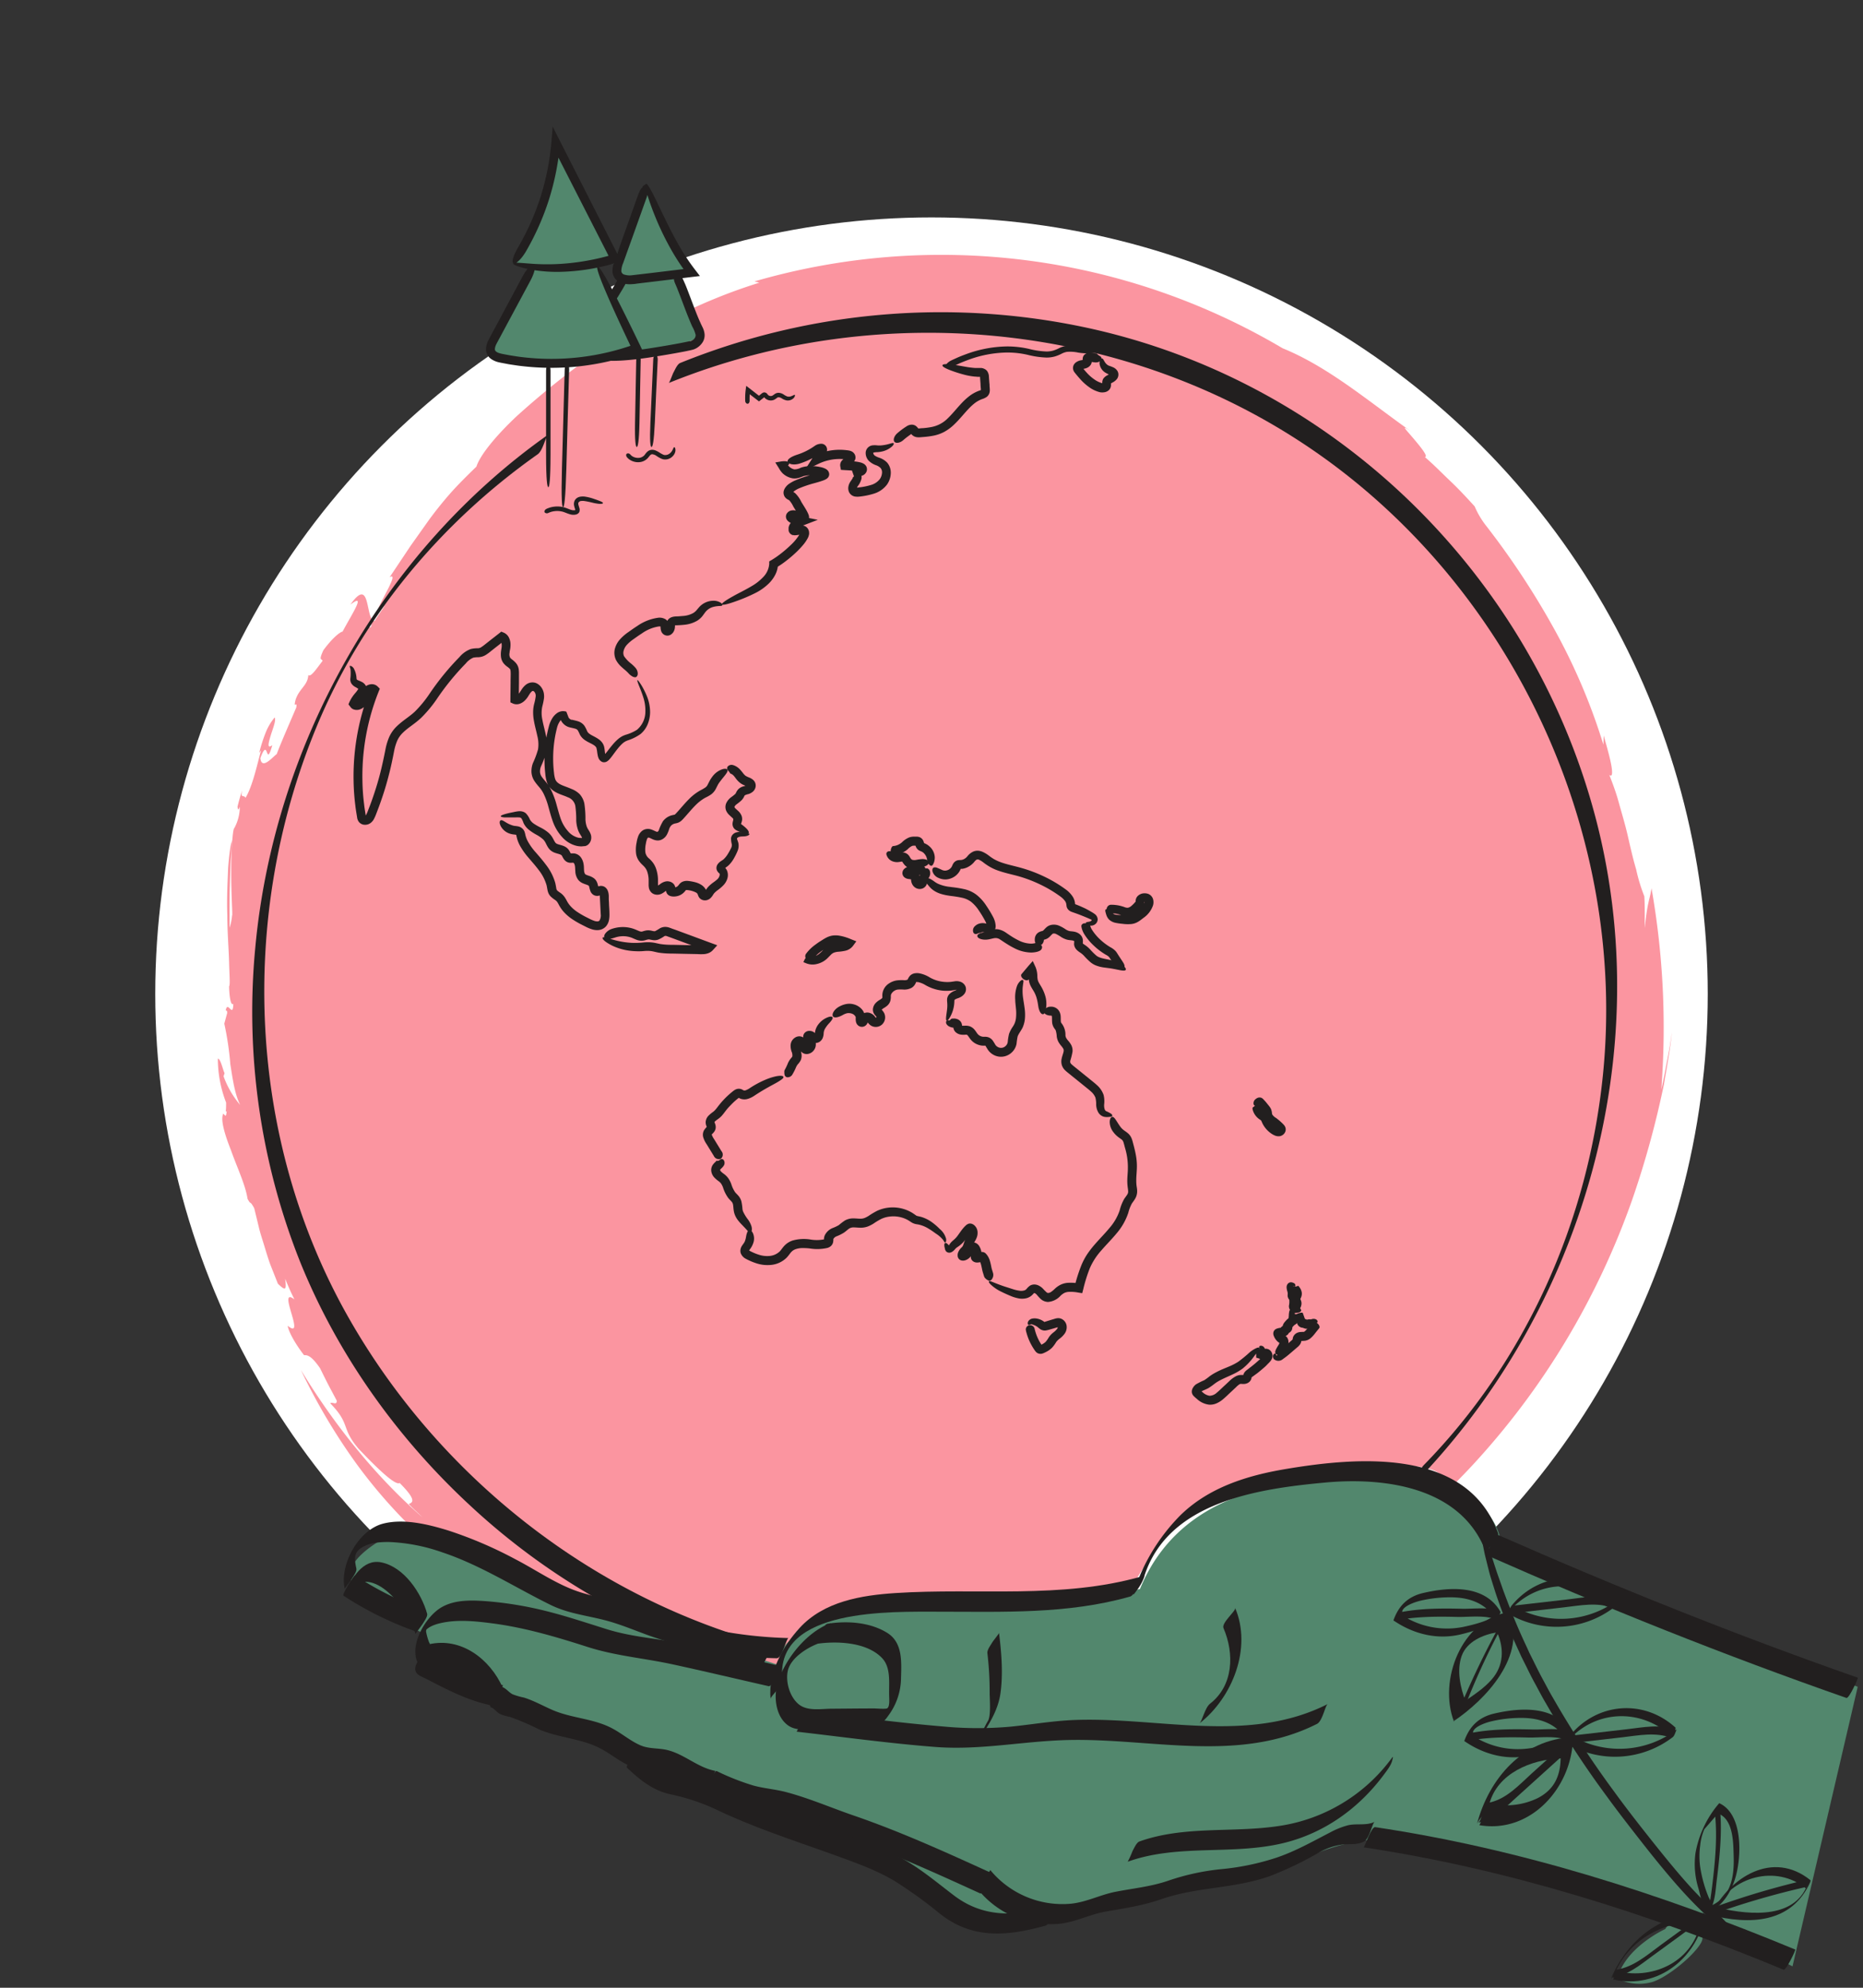 <svg xmlns="http://www.w3.org/2000/svg" viewBox="0 0 600 640"><rect x="0" y="0" width="600" height="640" fill="#333333" stroke="none"/><defs><style>.cls-1{fill:#fff;}.cls-2{fill:#fb95a0;}.cls-3{fill:#52876d;}.cls-4{fill:#221f1f;}</style></defs><g id="White_Circle" data-name="White Circle"><circle class="cls-1" cx="300" cy="320" r="250"/></g><g id="Drawing"><path class="cls-2" d="M536.91,341.55c-.48,2.3-.8,4.63-1.87,9.21A258.53,258.53,0,0,0,531.89,286c-.55,3.64-1.35,4.36-2.17,12.79-.06-3.4.08-6.82-.15-10.22a54.43,54.43,0,0,1-2.62-8.62c-1-3.35-1.85-7.09-2.71-10.85s-2-7.47-2.94-10.88-2.1-6.4-3-8.72c1,.84,1.08-.67.62-3.21s-1.49-6.11-2.43-9.46l-.1,2.93a194.44,194.44,0,0,0-16.19-37.86,256,256,0,0,0-21.55-32.58,27.74,27.74,0,0,1-3.72-6.28c-2.54-2.79-5.1-5.56-7.84-8.15s-5.34-5.29-8.2-7.74c1.31-.08-1.72-3.68-4.05-6.42s-4.1-4.43.38-1.28c-14-9.82-27.06-21.18-42.16-27.33A216,216,0,0,0,243,90.6l1.55.42a174.74,174.74,0,0,0-27.43,11.16c-9,4.28-18.22,9-29.13,14.25a262.21,262.21,0,0,0-21.84,17.81c-6.6,6.26-11.53,12.31-12.72,16-3.44,3.34-6.33,6.22-8.75,9s-4.51,5.42-6.48,8.1l-5.94,8.37-6.79,10.16c2.2-1.33.07,2.68-1.76,6.17s-3.43,6.82-.11,3.29l.3-.26-.47.67q-1.44,2.1-2.8,4.21c-1.09,0-1.55-2-2-4.12-.76-3.55-1.46-7.33-5.79-1.15,5.27-4.07.56,2.89-2.51,8.67-.93.18-3.34,2.15-6.18,6-1.73,3.74-.41,2.52-.28,3.47-1.46,1.8-3.81,5.5-4.57,4.5-.21,3.46-2.92,4.31-4.11,8-.83,3.35.63,0,.23,2.47-2,4.67-4.88,11.23-6.3,15-1.5,1.13-4.83,5.18-5.27,1.32,2.72-7.4,1.6,3.67,3.85-4.18-1.7,1.27-1.29-.5-.6-2.84S89,232,88.46,231a17.73,17.73,0,0,0-2.87,4.81,51.81,51.81,0,0,0-2.11,6.57l.59-.74c-1.08,3.79-2.67,11.46-5,15.24-.55-1.18-1.67.46-1.09-2.4-.57,1.73-1.06,3.49-1.49,5.26.11.74.22,1.49.75,0a14.57,14.57,0,0,1-1.78,6.9c-.54.19-1,7.52-1,14.6s.52,13.92.29,13.47a17.94,17.94,0,0,1-.81,4c0-3.47-.07-8.47.08-13.32.07-2.2.13-4.35.19-6.32s.24-3.72.34-5.13c.19-2.82.25-4.24.1-2.95-.37.79-.84,4-1.17,8.33-.17,4.38-.48,9.9-.27,15.4,0,5.48.47,10.92.57,15.11s.39,7.18,0,7.79c.06,2.88.48,6.32,1.36,5.6-.12,4.86-1.83-1.36-2.45,2.14.15.07.44-.31.48.8l-.93,3.42a97.84,97.84,0,0,1,1.94,13.09c.76,4.66,1.36,9.42,3.17,13.09A29.5,29.5,0,0,1,72,346.52l.33-1c-.45-.67-1.32-4.85-2.17-4.63A39.42,39.42,0,0,0,72.82,355c0,1,0,2.13-.14,2.92.12-.05.2-.14.33-.15-.2,1.78-.32,1.62-.8,1.09a1.5,1.5,0,0,1-.28-.31c-1,1.78.37,6.54,2.46,11.8,1.88,5.34,4.65,11.1,5.34,15.64,1.28,2.38.52.09,2.14,3,.55,2.25,1.06,4.34,1.54,6.34s1.14,3.88,1.71,5.79S86.29,405,87,407l2.49,6.31c2.38,2.3,2.88,2.28,2.34-1.59.93,2.24,1.88,4.48,3,6.65-5.91-4.47,4,13.47-2.19,8.48.41,2.28,2.71,6.16,5.29,9.49.88-.06,2.19-.11,5.15,4.2,3.26,6.6,2.51,5,5.37,10.42.07,1.75-1.59.2-2.08.88,6.66,6.78,3.31,7.88,9.2,14.71,3.89,4.08,11.63,12.06,13.14,10.92,5.3,5.31,4.44,6.26,2.92,6.77,1.4,1.51,3,2.86,4.44,4.3-15.11-13.16-28.43-29.79-39.15-47.42a194.74,194.74,0,0,0,18,30.34,165.52,165.52,0,0,0,23.34,25.71L138,494l27.68,12.08,21.68,10.71h15.56L239,530.65l12.83,19s-2.12-10.3,1.61-19.16c2.24-5.31,6.58-10.11,14.75-11.86,21.77-4.65,69.32-4.24,79-4.95S364,512,364,512s14-27,30-31,61.19-14.29,70.09-6.14c1.25,1.14,2.47,2.36,3.64,3.61,2.1-2.09,4.24-4.29,6.39-6.6a244.42,244.42,0,0,0,30-39.87,247.85,247.85,0,0,0,21.49-45.56A297.18,297.18,0,0,0,535.91,349c.91-5.53,2-11,2.55-16.69C537.84,336.93,537.37,339.24,536.91,341.55ZM119.57,201.64l-.22.35a.67.67,0,0,1-.68-.82C119.52,200,119.7,200.39,119.57,201.64Z"/><path class="cls-3" d="M207.82,60.35l8,18,6.25,8.15-4.89,1.07,7.6,18.1s3,2.68-4,4.68-22,4-22,4l-4-17,6-8s-4.12-3.56-3.06-5.28,9.06-23.78,9.06-23.78Z"/><path class="cls-3" d="M598.3,543.1,483.76,498.53s-.46-19.43-27.46-21.43-73.34-4-89.17,34.52c0,0-26.83,5.48-51.83,5.48s-39.39,2.29-39.39,2.29-25.6,3.65-25.1,16.68l-43.3-14-28-8-31.19-19-22.77-.75s-17.24,8.24-11.73,16,22.88,15.73,22.88,15.73l8.64,17.52,72.24,26.35L286.3,600.1s15.44,17.65,24.72,19.32,27.68-2,27.68-2l29.77-5.51,23.83-4.8,21.62-5.88s20.09-11.05,34.24-8.59S538.3,618.1,538.3,618.1l-2,3s-12.83,5.82-15.41,15.91a15.28,15.28,0,0,0,11.41,1.09c6-2,16-11,16-14s4-4,4-4l1-3,22,15,2,1Z"/><path class="cls-4" d="M215.36,123.32c71.05-28.8,155.07-18.91,216.2,27.93,59,45.22,92.08,120.4,84.72,194.46-4.69,47.1-24.54,92.06-57.72,126-1.53,1.56-2.5,5.4-3.44,6.36C510,422,534,338.46,513.63,262.37,492.91,185,430.43,123.76,352.19,106a223.73,223.73,0,0,0-133.08,10.85c-1,.38-1.72,2.23-2.2,3.06-.27.46-1.26,3.31-1.55,3.43Z"/><path class="cls-4" d="M248.65,529.85c-57.41-15-107.3-54.28-136.51-105.82C79.62,366.64,76.79,295.11,101.8,234.38c14.66-35.6,40-66,71.35-88.1,1.72-1.21,2.55-5.73,3.44-6.37C123,177.66,88.13,240.21,82.2,305.31a217.61,217.61,0,0,0,14.47,101c12.07,29.86,31.31,56.79,54.94,78.61a220.25,220.25,0,0,0,93.29,51.45c1.12.29,3.67-6.52,3.75-6.5Z"/><path class="cls-4" d="M416.88,423.73l.29.82.3.83.17.47a3.29,3.29,0,0,0,.4.82,2,2,0,0,0,.69.61,2.14,2.14,0,0,0,.86.22h.16l0-.35c0-.22,0-.35,0-.27a2.25,2.25,0,0,1-.07.29l-.08.25c0,.11,0,0,0,.06s.19.1.46.2a2.31,2.31,0,0,0,1.17.12,3.8,3.8,0,0,0,.55-.15h0l0-.12a1.91,1.91,0,0,1-.08-.37c0,.1,0,.28.05.5H422a2.46,2.46,0,0,0,1.17-.24,1.31,1.31,0,0,0,.47-.35.1.1,0,0,0,0-.05v0h0l-.09-.23h0c0,.06,0,.06,0,0a.92.92,0,0,1,0-.3c0-.23.11-.28.11-.28a.62.62,0,0,1,.15-.1l.22-.13a.56.56,0,0,0,.32-.45.89.89,0,0,0-.55-.74,1.64,1.64,0,0,0-.65-.16,2.22,2.22,0,0,0-.72.11,2.65,2.65,0,0,1-.4.1c-.08,0,.18-.06,0-.05a2.94,2.94,0,0,0-.45,0,2.56,2.56,0,0,0-.65.12l-.18.06a.6.6,0,0,1,.31,0l-.42-.19a3.37,3.37,0,0,0-.56-.15,2.39,2.39,0,0,0-.4,0,.7.7,0,0,1,.35.1.87.87,0,0,1,.31.26c.07.1,0,.06,0-.12s-.12-.32-.17-.47l-.3-.83-.29-.82c-.08-.2-.74-.14-1.48.13S416.81,423.54,416.88,423.73Z"/><path class="cls-4" d="M422.58,425.85l-1.25,1.55a8.77,8.77,0,0,1-1.12,1.26.77.77,0,0,1-.36.17c-.18,0-.56,0-1.17.05a3.21,3.21,0,0,0-1,.29,2.56,2.56,0,0,0-1,.89,2.25,2.25,0,0,0-.3.72,2.57,2.57,0,0,0-.08.48v.1h0l.32.07h0l-.14-.07-.17-.1v0l-.08.08-.34.3-.76.66-1.78,1.52a22.29,22.29,0,0,0-1.79,1.71l-.19.23a.21.21,0,0,0,0,.06s0,0,0,.11a1.62,1.62,0,0,1,0,.23h0l-.07.37h0v0l.07-.09c.12-.12.12-.07,0-.05a.48.48,0,0,1-.3,0,1.54,1.54,0,0,1-.11-.32c-.05-.15-.22-.39-.62-.14a.94.94,0,0,0-.36.7,1.37,1.37,0,0,0,.33,1,2.19,2.19,0,0,0,2.88-.06,23.39,23.39,0,0,0,2-1.54l1.78-1.52.76-.66a4.14,4.14,0,0,0,1.09-1.2,2.81,2.81,0,0,0,.31-1.09c0-.1,0-.14,0-.11a.55.55,0,0,1-.08.18c-.19.23-.14.1,0,.11s.61,0,1.21-.06a3.63,3.63,0,0,0,1.73-.73,10.41,10.41,0,0,0,1.61-1.74c.74-.93,1.24-1.54,1.25-1.55.3-.38.05-1.08-.57-1.58S422.88,425.47,422.58,425.85Z"/><path class="cls-4" d="M418.19,420.81a1.48,1.48,0,0,0-.57-.2,2,2,0,0,0-1.48.31,2.36,2.36,0,0,0-.93,1.39,7.25,7.25,0,0,0-.13,1.08c0,.32-.05.66-.08,1l0,.27,0,.14v0c-.14,0,.37.05.48.07.58.08.59.2.46.08a3.29,3.29,0,0,1-.32-.4c-.34-.5-.22-.33-.28-.34a5.05,5.05,0,0,0-1.25,1.07,6.71,6.71,0,0,0-.51.61,2.8,2.8,0,0,0-.51,1.2c0,.13,0,.23,0,.29v.09h.07a3.76,3.76,0,0,1,.8.13c.1,0,.15.07.12,0a.7.7,0,0,1-.15-.17,6.32,6.32,0,0,1-.37-.69l-.32.14a2,2,0,0,0-.83.73,2.24,2.24,0,0,0-.22.51l0,.11v0l.54.15.42.15.12.07s0,0,0-.07a2.06,2.06,0,0,1-.08-.48l0-.28v-.19c0-.14,0-.11,0-.11h0a6,6,0,0,0-1.55.18l-.38.12a2,2,0,0,0-.49.25,1.66,1.66,0,0,0-.61.86,1.89,1.89,0,0,0,.05,1.12c.05.12.09.24.14.35a4.64,4.64,0,0,0,1.49,1.88l.28.19.05,0h0s0,0,0,0l.08-.08a2.38,2.38,0,0,1,.31-.32l0,0a1,1,0,0,1-.36.13l-.11,0s0,0,0,0v0a.56.56,0,0,1,0,.24,2.88,2.88,0,0,1-.33.7,12.47,12.47,0,0,0-.81,1.41c-.35.78-.28,1.23,0,1.46s.72.27,1.46-.16a6.5,6.5,0,0,0,1.39-1.08,4.35,4.35,0,0,0,.91-1.32,3.54,3.54,0,0,0,.27-1.11,2.57,2.57,0,0,0-.38-1.57,1.92,1.92,0,0,0-.44-.51,5.33,5.33,0,0,0-.52-.4,1.79,1.79,0,0,1-.57-.71l0-.13a1.11,1.11,0,0,1,0,.61,1.23,1.23,0,0,1-.45.64,1,1,0,0,1-.25.14l.15-.05a3.27,3.27,0,0,1,.78-.09,1.94,1.94,0,0,0,.85-.13,1.71,1.71,0,0,0,.72-.53,2,2,0,0,0,.32-.6c.06-.27.09-.25-.06,0a.9.9,0,0,1-.34.34l.26-.11a2,2,0,0,0,.79-.62,1.93,1.93,0,0,0,.39-1c0-.22,0-.3,0-.25-.08.22,0,0,.3-.31a2.58,2.58,0,0,1,.58-.52,2.15,2.15,0,0,0,.58-.45,1.76,1.76,0,0,0,.33-.53,2,2,0,0,0,.13-.47,3,3,0,0,0,0-.38l0-.28c0-.36.06-.69.08-1s.05-.64.06-.62a.7.7,0,0,1-.23.29.92.92,0,0,1-.67.13,1.1,1.1,0,0,1-.26-.09c-.34-.23-.1-.34.15-.36a6.61,6.61,0,0,0,1-.15,1.18,1.18,0,0,0,.84-.65C419,421.85,419,421.3,418.19,420.81Z"/><path class="cls-4" d="M416,415.72s.55.67.52.78.22,0,.08,0h-.08v0l0,.08a6.27,6.27,0,0,0-.41,1.1,2.51,2.51,0,0,0,0,1.09,4,4,0,0,0,.25.73c.08.15.08.25.12.23l.26-.05h-.16c-.12,0,0,0,.07.1l0,0,.28.53v0l0,0v0a.66.66,0,0,1,0,.32c0,.13-.05.07,0,.07a1.51,1.51,0,0,1,.46,0l.39.06.32.06h0v-.06a8.71,8.71,0,0,0,.14-2.17c0-.16,0-.32,0-.47l0-.21c0-.07,0-.13-.05-.29a2.41,2.41,0,0,0-.24-.59,3.1,3.1,0,0,0-.24-.28l-.21-.2-.54.55s0,0,0,0a1.06,1.06,0,0,1,.25-.11l.25-.06.23,0v-.07c0-.13,0-.36,0-.71a3.21,3.21,0,0,0-.21-.84,5.48,5.48,0,0,0-.42-.87c-.05-.08-.09-.17-.12-.18-.63.09-.79,0-.85,0a.53.53,0,0,1,.12.22,2.18,2.18,0,0,1,.1.39.14.14,0,0,1,0-.06l.15-.1a.09.09,0,0,0,0-.06c0-.07,0-.21,0-.25a.4.4,0,0,1,0-.12h0l.05-.1h0v0l0,0c.11-.05.05,0,.28,0a.28.28,0,0,0,.28,0,.45.45,0,0,0,.13-.44.89.89,0,0,0-.49-.61,2.45,2.45,0,0,0-.35-.15,1.67,1.67,0,0,0-.31-.09,1.41,1.41,0,0,0-.57,0,1.45,1.45,0,0,0-.89.68,1.88,1.88,0,0,0-.22,1.06,4.77,4.77,0,0,0,.09.6c.07.37.19.7.24.93a3,3,0,0,1,0,.78c0,.05,0,.16,0,.37a2.33,2.33,0,0,0,.39,1,1.63,1.63,0,0,0,.27.31h0s0,0,0-.06a1,1,0,0,1-.12-.29s0,0,0,.06v.15l0,.31a5.52,5.52,0,0,1-.09,1.43,2,2,0,0,0,0,.79,1.68,1.68,0,0,0,.44.84,1.57,1.57,0,0,0,.77.44,1.9,1.9,0,0,0,1,0,2.17,2.17,0,0,0,.38-.16l.24-.15a2.72,2.72,0,0,0,1.12-1.77,2.56,2.56,0,0,0,0-1.1,4.48,4.48,0,0,0-.25-.71c-.07-.14-.09-.22-.09-.21a.28.28,0,0,1,0,.13s.1-.23.26-.6a3,3,0,0,0,.23-1.52,3.75,3.75,0,0,0-.78-1.79l-.3-.38c-.08-.1-.19,0-.44.11a3.24,3.24,0,0,1-1,.09,1,1,0,0,0-.93.52A1.06,1.06,0,0,0,416,415.72Z"/><path class="cls-4" d="M405.65,437.49a2.81,2.81,0,0,0,.41.07,2.21,2.21,0,0,0,.86-.12,4.13,4.13,0,0,0,.7-.29l.16-.07h0l0-.15a1.1,1.1,0,0,1-.06-.26,1.3,1.3,0,0,1,0-.29c0-.1,0,0,0-.11l0,.05a.64.64,0,0,1-.29.16h.09l-.34-.09-.16-.06,0,.05a7.9,7.9,0,0,1-.66.7l-.95.89c-.67.61-1.42,1.25-2.24,1.9-.41.32-.84.64-1.28,1a5,5,0,0,0-.91.77,3,3,0,0,0-.49.82,2.76,2.76,0,0,0-.12.5l0,.22h0l.2,0,.31.06.2.06a.21.21,0,0,1-.07-.05,1.28,1.28,0,0,1-.28-.38c-.09-.24-.05-.13-.08-.15h-.21a7.89,7.89,0,0,0-1.14,0,4,4,0,0,0-1.41.47A9,9,0,0,0,396,444.6l-1.39,1.31c-.93.84-1.87,1.8-2.72,2.49a3.53,3.53,0,0,1-2.37,1,4.39,4.39,0,0,1-2.29-1.21l-.59-.51-.14-.13,0,0h0s0,0,0,0l-.12.1a2.48,2.48,0,0,1-.5.38c-.08.05-.18.06-.1.05a1.85,1.85,0,0,1,.88.22s0-.06.05-.08a.61.61,0,0,1,.2-.19c.45-.34,1.43-.61,2.36-1.15a22.53,22.53,0,0,0,1.95-1.39,13,13,0,0,1,1.85-1.14c1.32-.69,2.67-1.23,3.89-1.82a18.05,18.05,0,0,0,3.29-1.93,19.89,19.89,0,0,0,3.55-3.77c.72-1,1.26-1.53,1.53-2s.33-.73.23-.86-.38-.16-.89.06a9.11,9.11,0,0,0-2.26,1.44,41.88,41.88,0,0,1-3.65,3,19.87,19.87,0,0,1-2.94,1.51c-1.18.51-2.55,1-4.07,1.81a16.23,16.23,0,0,0-2.24,1.38,19.63,19.63,0,0,1-1.67,1.22,24.91,24.91,0,0,0-2.61,1.3,3.64,3.64,0,0,0-.87.88,3.88,3.88,0,0,0-.34.6,2.33,2.33,0,0,0-.18,1.09,2.09,2.09,0,0,0,.54,1.16c.2.22.3.29.4.39s.43.39.67.58a7,7,0,0,0,3.9,1.87,5.11,5.11,0,0,0,2.47-.43,8.35,8.35,0,0,0,1.91-1.18c1.11-.91,1.95-1.78,2.9-2.65l1.39-1.3a7.31,7.31,0,0,1,1.17-1c.36-.16.21-.14,1-.1a3.26,3.26,0,0,0,1.55-.26,2.49,2.49,0,0,0,.87-.67,2.24,2.24,0,0,0,.47-1.11c0-.28,0-.22,0-.14s0,.09,0,.08a2.38,2.38,0,0,1,.41-.32c.48-.35.94-.69,1.38-1,.88-.69,1.68-1.38,2.4-2,.36-.33.7-.65,1-1a8.52,8.52,0,0,0,1-1.08,3.11,3.11,0,0,0,.46-.95,2.48,2.48,0,0,0,0-1.24,2.28,2.28,0,0,0-.65-1.11,2.1,2.1,0,0,0-1.27-.54,2.81,2.81,0,0,0-1.42.34l-.31.14a.63.63,0,0,1,.18,0l.14,0,.06,0,1,1.28c0,.11,0-.17,0-.62a2.94,2.94,0,0,0,0-.87,1.76,1.76,0,0,0-.37-.75,1.24,1.24,0,0,0-1.2-.47.41.41,0,0,0-.33.54l.09.27a.35.35,0,0,1,0,.14h0s-.18.31-.38.39-.08,0,.06,0h.15l-.44-.05h0l0,0a.37.37,0,0,0-.09.09,2.51,2.51,0,0,0-.38,1.44v1l.95.28Z"/><path class="cls-4" d="M330.39,428.3l.07.27c0,.17.1.41.18.71a17.2,17.2,0,0,0,.88,2.44,18.47,18.47,0,0,0,1.83,3.19,2.46,2.46,0,0,0,.8.76,2.12,2.12,0,0,0,1.52.15,4.7,4.7,0,0,0,.67-.26l.5-.24a7.63,7.63,0,0,0,2-1.41,11.27,11.27,0,0,0,1.32-1.81,5.13,5.13,0,0,1,1.1-1.08,7.62,7.62,0,0,0,1.59-1.58,3.57,3.57,0,0,0,.65-2.67,2.91,2.91,0,0,0-1.71-2.17,2.62,2.62,0,0,0-1.33-.16,4,4,0,0,0-.76.17l-1.21.36-2,.62h0v.17c0,.06,0,.11,0,.14l0-.11,0-.15s0,0,0,0l-.08,0c-.13-.06-.39-.26-.71-.45a5.21,5.21,0,0,0-1.75-.64,4,4,0,0,0-1.5,0,2,2,0,0,0-1.14.67,1.3,1.3,0,0,0-.32.82c0,.47.28.58.43.55.35-.1.71-.36,1.19-.1a5,5,0,0,1,1.65.85,8,8,0,0,0,.72.58,2.71,2.71,0,0,0,.8.38,2.52,2.52,0,0,0,1,.08,9.69,9.69,0,0,0,1.27-.3l1.16-.33,1.21-.36.31-.08c.05,0,0,0-.1,0s-.05-.05,0,.06,0,.21-.19.5a4.92,4.92,0,0,1-1,1c-.25.2-.53.42-.82.7a6.44,6.44,0,0,0-.83,1,10.13,10.13,0,0,1-1,1.44,5.1,5.1,0,0,1-1.25.87l-.38.18-.22.1a.88.88,0,0,1,.58.09c.27.17.24.23.16.09a15.25,15.25,0,0,1-1.53-2.67,15.91,15.91,0,0,1-.74-2.06c-.07-.25-.12-.45-.16-.6l-.05-.22a1.5,1.5,0,0,0-1.65-1.12A1.41,1.41,0,0,0,330.39,428.3Z"/><path class="cls-4" d="M358.46,364.36a8.21,8.21,0,0,0,1.48,1.58c.59.48,1.12.78,1.4,1.05a1.12,1.12,0,0,1,.29.35,2.35,2.35,0,0,1,.23.54c.14.46.31,1.11.45,1.66a21.33,21.33,0,0,1,.93,6.72c0,1.15-.16,2.36-.18,3.65a14.66,14.66,0,0,0,.09,2c.07.69.18,1.25.18,1.66a1.64,1.64,0,0,1-.26,1c-.22.38-.59.83-1,1.44a14.59,14.59,0,0,0-1.46,3.69,16.92,16.92,0,0,1-3.34,5.74c-1.47,1.78-3.18,3.48-4.8,5.36a31.9,31.9,0,0,0-2.31,3,21.38,21.38,0,0,0-1.82,3.4,50.86,50.86,0,0,0-2.26,7.08l1.6-1a15,15,0,0,0-4-.23,6.53,6.53,0,0,0-2.23.66,7.49,7.49,0,0,0-1.77,1.28,8.79,8.79,0,0,1-1.22,1,1.75,1.75,0,0,1-.88.31.84.84,0,0,1-.59-.28,13.3,13.3,0,0,1-1-1,4.89,4.89,0,0,0-1.7-1.21,3.1,3.1,0,0,0-1.23-.24,2.7,2.7,0,0,0-1.35.38,5.71,5.71,0,0,0-1.17,1.14,1.64,1.64,0,0,1-.59.37,3.64,3.64,0,0,1-1.7.1,11.51,11.51,0,0,1-1.8-.41l-3.13-1c-3.49-1.2-4.57-1.92-4.82-1.61-.11.14,0,.5.63,1.1a13.37,13.37,0,0,0,3.44,2.3c.88.44,1.88.89,3.11,1.4a11.76,11.76,0,0,0,2.16.66,5.89,5.89,0,0,0,2.91-.06,4.17,4.17,0,0,0,1.6-.91c.48-.46.73-.78.74-.74s-.07,0,.16.07a2.16,2.16,0,0,1,.7.56,16,16,0,0,0,1.17,1.27,3.68,3.68,0,0,0,2.39,1,6,6,0,0,0,4.05-2,5.83,5.83,0,0,1,1.17-.87,3.83,3.83,0,0,1,1.28-.36,12.94,12.94,0,0,1,3.26.21l1.27.2.33-1.25A48.7,48.7,0,0,1,351,408.3a21.11,21.11,0,0,1,3.68-5.68c1.52-1.77,3.24-3.47,4.84-5.4a19.77,19.77,0,0,0,3.85-6.7,12.91,12.91,0,0,1,1.15-3c.26-.41.66-.89,1.05-1.55a4.63,4.63,0,0,0,.66-2.46c0-.79-.16-1.42-.21-1.93a14.4,14.4,0,0,1-.07-1.63c0-1.12.13-2.31.18-3.57a19.43,19.43,0,0,0-.21-3.88c-.2-1.27-.5-2.49-.8-3.67-.17-.61-.29-1.13-.5-1.82a5.48,5.48,0,0,0-.49-1.11,4.19,4.19,0,0,0-.85-1c-.62-.54-1.15-.83-1.49-1.12a5.73,5.73,0,0,1-1-1.05c-.56-.77-1-1.53-1.41-2.13s-.74-1-1.14-1-.77.53-.84,1.46A5.33,5.33,0,0,0,358.46,364.36Z"/><path class="cls-4" d="M319.82,409.88s-.13-.44-.36-1.17-.28-1.6-.77-3.12a6.47,6.47,0,0,0-.58-1.19,4.17,4.17,0,0,0-.46-.6,1.93,1.93,0,0,0-.54-.48,1.8,1.8,0,0,0-.88-.23,1.86,1.86,0,0,0-.65.14,2.59,2.59,0,0,0-.31.15l-.11,0a.69.69,0,0,1-.24.05h-.08c0,.25,0-.58,0,.57V404a1.2,1.2,0,0,1-.12.35.5.5,0,0,1-.19.23s0-.09.46.24l.26.19.22.18,0,0,0,0,.18-.23a2.57,2.57,0,0,0,.32-.67,2.85,2.85,0,0,0,.08-1.24,5,5,0,0,0-.23-.91,6.78,6.78,0,0,0-.37-.79,2.65,2.65,0,0,0-.92-1,2.18,2.18,0,0,0-1.75-.24,2.93,2.93,0,0,0-1.8,1.62,4.74,4.74,0,0,1-.49.91.86.86,0,0,1-.34.3h0v1a.58.58,0,0,1-.06.3.49.49,0,0,1,.14-.06l.17,0,.59-.06h.07a1.43,1.43,0,0,1,.3.06,1.6,1.6,0,0,1,.38-.47c.14-.15.32-.32.5-.55a4.28,4.28,0,0,0,.51-.77,12.35,12.35,0,0,0,.49-1.28,3.62,3.62,0,0,1,.36-.8l.53-.93a6.23,6.23,0,0,0,.52-1.16,4.12,4.12,0,0,0,.19-1.37,3.1,3.1,0,0,0-1.19-2.46,2.38,2.38,0,0,0-.74-.38,2,2,0,0,0-.67-.06,1.72,1.72,0,0,0-.38.08l-.22.11a2.7,2.7,0,0,0-.4.25.69.69,0,0,0-.15.14l-.2.18c-.24.23-.39.4-.46.47-.83.95-1.37,1.81-1.87,2.48a8.08,8.08,0,0,1-1.4,1.55,9,9,0,0,0-.88.82,5.49,5.49,0,0,0-.62.87,3.92,3.92,0,0,1-.25.41,1.47,1.47,0,0,1,.23.54c0,.17-.06.2.06.07l.16-.13.13-.09.13-.08-.06-.06-.17-.23-.31-.38a4.2,4.2,0,0,0-.52-.52c-.31-.24-.53-.3-.68-.22s-.26.29-.25.68a3.69,3.69,0,0,0,.09.73q.06.21.12.48c0,.09,0,.18.07.27a1.67,1.67,0,0,0,.3.54,1.42,1.42,0,0,0,1.14.42,1.86,1.86,0,0,0,.8-.29,4,4,0,0,0,.85-.74,4.47,4.47,0,0,1,.51-.53c.16-.13.39-.27.71-.49a9.28,9.28,0,0,0,2-1.91c.61-.75,1.17-1.57,1.8-2.27l.33-.34.13-.12,0,0a.42.42,0,0,1-.18.11l-.1,0-.25.05a1.24,1.24,0,0,1-.37,0,.52.52,0,0,1-.19-.08c0-.05,0,0,0,.24a1.93,1.93,0,0,1-.35,1.06c-.18.3-.35.61-.54.93a6.78,6.78,0,0,0-.56,1.25,9.23,9.23,0,0,1-.34.93,1.53,1.53,0,0,1-.16.25,4.71,4.71,0,0,1-.34.36,4.2,4.2,0,0,0-1.05,1.58,2.28,2.28,0,0,0-.13.66,2.41,2.41,0,0,0,0,.38,1.67,1.67,0,0,0,.36.93,1.58,1.58,0,0,0,.7.49,1.79,1.79,0,0,0,.5.1,3.18,3.18,0,0,0,.38,0,2.46,2.46,0,0,0,.61-.14,3.64,3.64,0,0,0,1.69-1.26,7.33,7.33,0,0,0,.79-1.37c.14-.3.18-.2,0-.15a.71.71,0,0,1-.5-.08c-.13-.09-.11-.11-.07,0a2.64,2.64,0,0,1,.16.36,1.78,1.78,0,0,1,.09.31c0,.07,0,.07,0,0a.34.34,0,0,1,.06-.12c.05-.06,0,0-.18.23a1.79,1.79,0,0,0-.3,1.43,1.68,1.68,0,0,0,.42.78,1.88,1.88,0,0,0,.5.38,2.17,2.17,0,0,0,.8.24,3.49,3.49,0,0,0,.57,0,3.63,3.63,0,0,0,.88-.19,3,3,0,0,0,.42-.16l.2-.1a1.08,1.08,0,0,1-.38.08,1.26,1.26,0,0,1-.62-.16c-.28-.19-.18-.15-.16-.1a2.23,2.23,0,0,1,.19.24,3.23,3.23,0,0,1,.29.62c.32.94.46,2.11.72,2.95s.35,1.14.36,1.16a1.65,1.65,0,0,0,.56.87,2.88,2.88,0,0,0,.92.6.94.94,0,0,0,1.11-.5A2.27,2.27,0,0,0,319.82,409.88Z"/><path class="cls-4" d="M240,399.34a3,3,0,0,1-.17.45,5.26,5.26,0,0,1-.27.47c-.1.16-.31.4-.59.84a3.24,3.24,0,0,0-.42.91,2.61,2.61,0,0,0,0,1.44,3.36,3.36,0,0,0,1.64,1.84c.3.17.54.28.8.41l.82.38c.57.24,1.19.48,1.86.69a11.43,11.43,0,0,0,4.63.5,8.22,8.22,0,0,0,5-2.29c.71-.73,1.14-1.46,1.57-1.9a3.41,3.41,0,0,1,1.5-.92,6.71,6.71,0,0,1,2.07-.32,20.11,20.11,0,0,1,2.39.13,14.59,14.59,0,0,0,5.66-.18,2.91,2.91,0,0,0,1.08-.57,2.32,2.32,0,0,0,.76-1.37,5.57,5.57,0,0,0,.07-.78.31.31,0,0,1,0-.16,2.06,2.06,0,0,1,1.09-.88,14.1,14.1,0,0,0,2.37-1.19c.8-.58,1.32-1.11,1.75-1.35a2.62,2.62,0,0,1,1.4-.3c.61,0,1.31.09,2.09.1a6.68,6.68,0,0,0,2.43-.41,10.82,10.82,0,0,0,1.84-.95,22.32,22.32,0,0,1,2.43-1.46,8.65,8.65,0,0,1,2.68-.76,9.75,9.75,0,0,1,5,.67,9.49,9.49,0,0,1,1,.5c.32.19.56.35,1,.64a4.45,4.45,0,0,0,1.52.61c.47.08.76.12,1,.18a10.27,10.27,0,0,1,3.1,1.31c.89.53,1.64,1.08,2.29,1.55a9.58,9.58,0,0,1,2.35,2.06c.33.48.42.78.61.8s.46-.28.36-1.14a6.07,6.07,0,0,0-2.05-3.18,18.71,18.71,0,0,0-2.27-2,11.52,11.52,0,0,0-3.75-1.91c-.4-.11-.84-.19-1.11-.26a1.47,1.47,0,0,1-.62-.28c-.23-.17-.66-.47-1.06-.73a12.29,12.29,0,0,0-1.3-.69,12.17,12.17,0,0,0-6.51-1,11.85,11.85,0,0,0-3.53,1,25,25,0,0,0-2.74,1.63,8.44,8.44,0,0,1-1.33.69,3.77,3.77,0,0,1-1.4.23c-.56,0-1.26-.09-2.09-.1a5.48,5.48,0,0,0-2.87.69,22.84,22.84,0,0,0-1.94,1.48,13.35,13.35,0,0,1-2,.94,4.8,4.8,0,0,0-2.52,2.36,3.41,3.41,0,0,0-.25,1.06c0,.3,0,.47,0,.48s.08-.22.17-.28.06,0-.05,0a12.33,12.33,0,0,1-4.53.06,13.41,13.41,0,0,0-5.65.32,6.38,6.38,0,0,0-2.68,1.68c-.7.76-1.11,1.45-1.52,1.85a5.4,5.4,0,0,1-3.23,1.45,8.57,8.57,0,0,1-3.47-.39,16.53,16.53,0,0,1-2.89-1.22c-.34-.18-.4-.36-.33-.2a.25.25,0,0,1,0,.17.71.71,0,0,1,.08-.15c.12-.2.34-.46.56-.79a6.08,6.08,0,0,0,.46-.82,7.29,7.29,0,0,0,.31-.76,4.26,4.26,0,0,0-.13-3.21c-.37-.76-.91-1.05-1.27-.91s-.55.63-.73,1.21S240.26,398.62,240,399.34Z"/><path class="cls-4" d="M230.66,373.78l0,.07-.06.07-.19.19a6.26,6.26,0,0,0-.77.83,3,3,0,0,0-.57,2.11,3.8,3.8,0,0,0,.92,2,9.29,9.29,0,0,0,1.38,1.21,3.68,3.68,0,0,1,.87.83,5.76,5.76,0,0,1,.61,1.22,11.64,11.64,0,0,0,1.71,3.43c.44.53.84.88,1.07,1.17a1.77,1.77,0,0,1,.4.73c.15.56.16,1.38.26,2a6,6,0,0,0,.32,1.34,7.12,7.12,0,0,0,1.18,2.06,15.5,15.5,0,0,0,1.11,1.25c.64.67,1.08,1.12,1.39,1.47.61.69.93,1,1.29,1s.77-.51.46-1.85a7.6,7.6,0,0,0-1.12-2.23,13.07,13.07,0,0,1-1.62-2.65,3.19,3.19,0,0,1-.18-.77,17.42,17.42,0,0,0-.34-2.43,4.61,4.61,0,0,0-.95-1.8c-.42-.49-.82-.85-1.07-1.16a10,10,0,0,1-1.25-2.65,8.48,8.48,0,0,0-.93-1.82,6.51,6.51,0,0,0-1.47-1.46,6.12,6.12,0,0,1-.94-.79.87.87,0,0,1-.25-.47c0-.05,0,.05,0-.06a4.39,4.39,0,0,1,.45-.47l.29-.29c.11-.12.19-.22.26-.31s.19-.28.2-.29a1.61,1.61,0,0,0,0-1.68.77.77,0,0,0-1.12-.25l-.46.31a1.38,1.38,0,0,1-.22.1l-.11,0a1.28,1.28,0,0,1-.41,0C230.73,373.72,230.68,373.73,230.66,373.78Z"/><path class="cls-4" d="M232.34,370.62l-2.33-3.8a6.54,6.54,0,0,1-.77-1.45.33.33,0,0,1,0-.13s0,0,0,0h0s.05-.05.18-.17.29-.29.5-.55a2.73,2.73,0,0,0,.56-1.21,2.9,2.9,0,0,0-.11-1.28l-.22-.63,0-.1h0s0,0,0,0H230l.07,0,0,0a.79.79,0,0,1,.18-.22,10,10,0,0,1,.88-.7,7.63,7.63,0,0,0,1.2-1,14.44,14.44,0,0,0,.94-1.14c.54-.71,1-1.32,1.58-1.92s1.09-1.14,1.64-1.64c.28-.25.55-.49.82-.71s.6-.49.72-.56l.06,0h0l0-.07-.05-.13c0-.07,0-.15-.06-.2a1,1,0,0,1,0-.2,1.18,1.18,0,0,1-.08.27l-.07.19-.06.12h0l0,0,.17.1a3.94,3.94,0,0,0,.68.31,3.81,3.81,0,0,0,2.43-.06,7.87,7.87,0,0,0,1.82-.9c3.69-2.45,6.13-3.58,7.6-4.46s1.94-1.32,1.84-1.65-.79-.53-2.53-.16a19.57,19.57,0,0,0-3.41,1.13,31,31,0,0,0-5,2.72,6,6,0,0,1-1.19.61,1.09,1.09,0,0,1-.64.06l-.14-.07a4.44,4.44,0,0,0-.65-.33,2.45,2.45,0,0,0-1.29-.09,2.89,2.89,0,0,0-.93.4c-.46.31-.68.51-1,.77s-.61.52-.92.8a24.56,24.56,0,0,0-1.84,1.84c-.6.65-1.2,1.4-1.73,2.1-.26.34-.51.65-.76.92a4.81,4.81,0,0,1-.81.7,11.39,11.39,0,0,0-1.19,1,3.24,3.24,0,0,0-1,2,3,3,0,0,0,.15,1.19l.21.59c0,.11,0,.09,0,0s.07-.16,0-.09a6.38,6.38,0,0,0-.91,1.12,3,3,0,0,0-.27,2.14,8.06,8.06,0,0,0,1.13,2.34l2.31,3.77a1.77,1.77,0,0,0,2.24.91A1.73,1.73,0,0,0,232.34,370.62Z"/><path class="cls-4" d="M255.09,346.13a16.67,16.67,0,0,0,1.3-2.55,5.42,5.42,0,0,1,.51-.86,5.57,5.57,0,0,0,1-1.4,3.77,3.77,0,0,0,.21-2.05,10,10,0,0,0-.36-1.46,3.55,3.55,0,0,1-.19-.92,1.47,1.47,0,0,1,0-.25s0,0,0,0,.07,0,0-.09a.81.81,0,0,1-.1-.45c0-.09,0,.08-.12.16a1.47,1.47,0,0,1-.17.13l-.09.06h0a.28.28,0,0,1,0,.1,11.63,11.63,0,0,0,.47,1.39,2.91,2.91,0,0,0,.87,1,2.39,2.39,0,0,0,1.52.43,3,3,0,0,0,2.15-1.19,3.06,3.06,0,0,0,.55-1.08,2.94,2.94,0,0,0,.1-.63,4.64,4.64,0,0,0,0-.53,6.21,6.21,0,0,0-1.43-3l-.64.91c-.15,0-.11-.06,0,.05a1,1,0,0,1,.12.47.89.89,0,0,1,0,.21,1.1,1.1,0,0,1,.17-.31h0l-.36.46h0l0,0,0,0,.11.1.33.3a2.65,2.65,0,0,0,1.43.67,2.34,2.34,0,0,0,1.65-.49,2.75,2.75,0,0,0,.8-1,4.49,4.49,0,0,0,.35-1.62,3.29,3.29,0,0,1,.38-1.38,9.79,9.79,0,0,1,1.47-1.94c.9-1,1.18-1.53,1-1.83s-.79-.39-2.15.27a6.91,6.91,0,0,0-2.49,2.12,5.41,5.41,0,0,0-1,2.44,2.25,2.25,0,0,1-.14.71h0a.56.56,0,0,1,.4-.11c.2,0,.23.11.11,0s-.29-.28-.62-.54a2.48,2.48,0,0,0-1.62-.51,2,2,0,0,0-1.09.33,1.84,1.84,0,0,0-.83,1.33l0,.62.31.4a3.88,3.88,0,0,1,.87,1.61.48.48,0,0,1,0,.12c0,.05,0,0,0,0a.25.25,0,0,1,0,.09c-.06.08-.2.11-.06.09a.49.49,0,0,1,.29.08c.07.05.07.09.05,0s-.15-.52-.36-1.1a3.09,3.09,0,0,0-.61-1.05,2.37,2.37,0,0,0-1.41-.75,2.47,2.47,0,0,0-1.47.25,3.07,3.07,0,0,0-1.57,1.9,3.94,3.94,0,0,0-.11,1.06,6.33,6.33,0,0,0,.3,1.64,2.94,2.94,0,0,1,.26,1.61,4,4,0,0,1-.56.72,7.79,7.79,0,0,0-.84,1.39,17.62,17.62,0,0,1-1,2.13,1.12,1.12,0,0,0-.17.73,3.45,3.45,0,0,0,.11,1.07,1,1,0,0,0,.93.67A1.79,1.79,0,0,0,255.09,346.13Z"/><path class="cls-4" d="M271.47,326.77s.15-.09.41-.21a4.51,4.51,0,0,1,1.06-.35,2.28,2.28,0,0,1,.68,0,2.61,2.61,0,0,1,.78.17,2,2,0,0,1,1.19,1.09,1.1,1.1,0,0,0,0,.16c0,.08,0,.05,0,.23a4.3,4.3,0,0,0,.12,1.27,2.05,2.05,0,0,0,.79,1.14,1.89,1.89,0,0,0,1.76.22,2,2,0,0,0,1.05-.95,5,5,0,0,0,.27-.57c0-.14.12-.2.07-.22a3.42,3.42,0,0,1-.31-.22l-.15-.13s0,0,0,0a.74.74,0,0,1,.06.38,1.88,1.88,0,0,1,0,.23h0l.09.05s0,0,.1.11a4,4,0,0,0,1.08,1.05,3,3,0,0,0,3.66-.46,3.17,3.17,0,0,0,.54-3.65,6.19,6.19,0,0,0-.8-1.06s0-.06-.05,0-.32.14-.26.13,0,0,.14,0,.2.06.16,0l0,0a1.53,1.53,0,0,1,.14-.17,3.18,3.18,0,0,1,.61-.45,7.26,7.26,0,0,0,1.09-.77,3.26,3.26,0,0,0,1-1.57,5.1,5.1,0,0,0,.15-1.45,1.92,1.92,0,0,1,.1-.63,2.8,2.8,0,0,1,2.16-1.53,12.3,12.3,0,0,1,1.81,0,4.9,4.9,0,0,0,2.69-.6,3.3,3.3,0,0,0,1.14-1.26l.2-.4,0-.06L295,316l-.12-.11a2,2,0,0,1,.19.32l.13,0a1.91,1.91,0,0,1,.48,0,7.73,7.73,0,0,1,2.43,1,14.16,14.16,0,0,0,2.59,1.14,13.54,13.54,0,0,0,3,.62,13.72,13.72,0,0,0,2.95-.07l1.21-.21a1.81,1.81,0,0,1,.53,0l.07,0a.89.89,0,0,1,.28-.23h0c-.05,0,.09,0-.1,0h.05l-.15-.05-.13-.05h0a1,1,0,0,1-.28.29,3.76,3.76,0,0,1-.62.32,4.83,4.83,0,0,0-1.92,1.29,2.75,2.75,0,0,0-.55,1.3,5,5,0,0,0,0,1,11,11,0,0,1,0,2.23c-.14,1.31-.32,2.25-.35,2.86s0,.9.21.95.42-.1.77-.62a10.81,10.81,0,0,0,1.69-5.49,1.89,1.89,0,0,1,.05-.51c0-.09,0-.07.08-.11a3.6,3.6,0,0,1,1-.46,5.46,5.46,0,0,0,1.08-.5,3.64,3.64,0,0,0,1.15-1.09,2.47,2.47,0,0,0,.2-2.27,2.73,2.73,0,0,0-1.64-1.46,3.9,3.9,0,0,0-1.78-.14l-1.22.18a11.25,11.25,0,0,1-2.33,0,10.91,10.91,0,0,1-2.39-.49,11.29,11.29,0,0,1-2.11-.93,9.93,9.93,0,0,0-3.47-1.35,4.94,4.94,0,0,0-1.27,0,2.79,2.79,0,0,0-1.58.75,3.86,3.86,0,0,0-.75,1.16c-.08.15-.07.1-.13.16a2.42,2.42,0,0,1-1.16.16,12.69,12.69,0,0,0-2.3.08,6.17,6.17,0,0,0-2.52,1,4.62,4.62,0,0,0-2.11,3.87,3.83,3.83,0,0,1,0,.72.6.6,0,0,1-.18.22,5.38,5.38,0,0,1-.72.49,5.54,5.54,0,0,0-1.13.87,3.32,3.32,0,0,0-.93,1.64,2.53,2.53,0,0,0,0,1.22,2.77,2.77,0,0,0,.49,1c.36.43.55.63.53.63a.4.4,0,0,1,0,.32s-.21,0-.16,0a2.65,2.65,0,0,1-.33-.4,3.46,3.46,0,0,0-.61-.59,3,3,0,0,0-.76-.43,2.61,2.61,0,0,0-2.12,0,2.4,2.4,0,0,0-.89.83,3.4,3.4,0,0,0-.32.64l-.12.27a.87.87,0,0,1,.42-.32.93.93,0,0,1,.9.12c.31.24.32.4.33.41a2.3,2.3,0,0,1,0-.44c0-.11,0-.42,0-.61a6,6,0,0,0-.14-.64,4.24,4.24,0,0,0-1.26-1.94,5.36,5.36,0,0,0-1.63-1,5.78,5.78,0,0,0-1.62-.36,5.14,5.14,0,0,0-1.41.09,7.34,7.34,0,0,0-1.75.58c-.38.18-.57.29-.59.3-1.79,1.06-2.35,2.59-1.84,3.15S270.22,327.49,271.47,326.77Z"/><path class="cls-4" d="M307,330.87l.24,0c.06,0,.1.05.12,0a1.27,1.27,0,0,1,.32-.55s-.1.05,0,0a2.84,2.84,0,0,1-.43.11l-.23,0s0,0,0,0v.21a2.74,2.74,0,0,0,.18.84,2.42,2.42,0,0,0,.6.87,3.13,3.13,0,0,0,1.59.75,3.6,3.6,0,0,0,.78.06l.59,0a1.75,1.75,0,0,1,.62,0c.05,0,.14.06.33.29s.4.57.72,1a5.51,5.51,0,0,0,1.31,1.28,5.59,5.59,0,0,0,1.74.78,4.47,4.47,0,0,0,1,.16,7.49,7.49,0,0,0,.8,0h.15l0-.13,0,0,0,.06h0c-.1.16-.05.08,0,.18s.35.6.7,1.16a5.15,5.15,0,0,0,3.38,2.23,5,5,0,0,0,3.88-.93,5.12,5.12,0,0,0,2-3.17,22.31,22.31,0,0,1,.34-2.31c.3-1,1.39-2.18,1.81-3.39a9.32,9.32,0,0,0,.53-2.19,15.06,15.06,0,0,0-.11-3.75c-.13-1.07-.31-2-.41-2.75a16.56,16.56,0,0,1-.2-3.55c.14-1.69.44-2.33.12-2.56-.14-.11-.39-.09-.77.2a4.24,4.24,0,0,0-1.24,1.92,10.9,10.9,0,0,0-.49,4.22c0,.89.15,1.83.23,2.82a14.74,14.74,0,0,1,0,3.12,6.52,6.52,0,0,1-.36,1.48,6.61,6.61,0,0,1-.7,1.3,10.19,10.19,0,0,0-1.17,2.25,18.15,18.15,0,0,0-.42,2.65,2.21,2.21,0,0,1-.88,1.42,2.07,2.07,0,0,1-1.64.4,2.28,2.28,0,0,1-1.49-1,16.05,16.05,0,0,0-.87-1.39,3.2,3.2,0,0,0-1.07-.87,3.11,3.11,0,0,0-1.3-.28c-.34,0-.53,0-.66,0a3.4,3.4,0,0,1-.46-.08,2.6,2.6,0,0,1-.83-.38,2.64,2.64,0,0,1-.63-.62c-.21-.28-.45-.68-.8-1.12a3.72,3.72,0,0,0-1.62-1.18,4.53,4.53,0,0,0-1.67-.18l-.49,0a1.42,1.42,0,0,1-.26,0c-.14,0-.21-.08-.14,0a.5.5,0,0,1,.11.17c0,.09,0,.14,0,0a4,4,0,0,0-.05-.54,2.27,2.27,0,0,0-.34-.85,2.33,2.33,0,0,0-1.14-.89,3.58,3.58,0,0,0-.73-.19,5,5,0,0,0-.52,0,1.4,1.4,0,0,0-.64.08.62.62,0,0,0-.3.22.51.51,0,0,1-.34.28,5.27,5.27,0,0,1-.57,0,.53.53,0,0,0-.49.33,1.08,1.08,0,0,0,.2,1,2.17,2.17,0,0,0,1,.74A3.09,3.09,0,0,0,307,330.87Z"/><path class="cls-4" d="M331.23,315.42,333.3,313l-2.34-.38a5.71,5.71,0,0,1,.3,1.94,10.59,10.59,0,0,0,.18,1.45,5.94,5.94,0,0,0,.54,1.52c.46.9.94,1.54,1.24,2.17a9.33,9.33,0,0,1,.75,2.05c.22.88.31,1.55.42,2.23a6.18,6.18,0,0,0,.48,1.67c.43.86.92,1,1.22.85s.54-.5.69-1.17a11.11,11.11,0,0,0,.2-1.47,9.48,9.48,0,0,0-.23-2.79,13.06,13.06,0,0,0-1-2.64c-.43-.87-.95-1.59-1.24-2.18a3.55,3.55,0,0,1-.31-.83,7.22,7.22,0,0,1-.11-1,8.05,8.05,0,0,0-.56-3l-.92-2L331.22,311,329,313.63c-.33.38-.08,1.08.55,1.56S330.92,315.77,331.23,315.42Z"/><path class="cls-4" d="M338.41,327s.29,0,.27,0,.05,0,.1.35,0,1,.08,1.93a3.69,3.69,0,0,0,.18.79,3.78,3.78,0,0,0,.38.81c.29.45.51.7.57.84a8.14,8.14,0,0,1,.35,2,5.23,5.23,0,0,0,.54,1.74,9,9,0,0,0,.95,1.34,5.42,5.42,0,0,1,.63.89,1,1,0,0,1,.11.62c0,.55-.41,1.39-.66,2.57A4.11,4.11,0,0,0,342,343a4,4,0,0,0,1.12,1.69c.42.4.78.67,1.11.94l1,.81,1.85,1.49c2.32,1.88,4,3.21,4.19,3.43a5.21,5.21,0,0,1,1.51,2,8.1,8.1,0,0,1,.25,2.21,5.36,5.36,0,0,0,.66,2.54,3,3,0,0,0,1.83,1.45,4.34,4.34,0,0,0,1.31.09c.3,0,.51-.05.68-.07.33,0,.55-.07.66-.21s.1-.41-.28-.75a10.61,10.61,0,0,0-1.69-.88,1.15,1.15,0,0,1-.45-.66,4.07,4.07,0,0,1-.14-1.53,8.62,8.62,0,0,0-.18-3,7.48,7.48,0,0,0-2.23-3.24c-.15-.15-.69-.62-1.43-1.21l-2.89-2.34-1.85-1.5-1-.8c-.34-.28-.69-.56-.92-.78a1.43,1.43,0,0,1-.4-.54,1.4,1.4,0,0,1,0-.65,21.81,21.81,0,0,0,.71-2.9,3.92,3.92,0,0,0-.41-2.12,7.63,7.63,0,0,0-1-1.4,5.8,5.8,0,0,1-.64-.89,2.38,2.38,0,0,1-.23-.81,6,6,0,0,0-1.33-4,.88.88,0,0,1-.15-.44c-.06-.44,0-1.11-.07-1.88a4,4,0,0,0-.34-1.24,3,3,0,0,0-2.43-1.68c-.37,0-.55,0-.57,0a2.27,2.27,0,0,0-1.71.82,1.12,1.12,0,0,0-.19,1.18C336.71,326.81,337.83,327,338.41,327Z"/><path class="cls-4" d="M403.42,357.21l.08.28a4.92,4.92,0,0,0,.28.74,5.53,5.53,0,0,0,1.78,2.11l.49.33c.11.1.08.07.12.13a3.43,3.43,0,0,1,.23.49,8.36,8.36,0,0,0,.42.85,8.6,8.6,0,0,0,2.71,2.9,6.11,6.11,0,0,0,1,.54,3,3,0,0,0,1.63.24,2.34,2.34,0,0,0,1.71-1.27,2.06,2.06,0,0,0,.16-1.35,2.41,2.41,0,0,0-.47-.93c-.17-.2-.28-.31-.38-.41l-.31-.31-.62-.57c-.42-.36-.84-.68-1.23-1a3.7,3.7,0,0,1-1.22-1.06,1.13,1.13,0,0,1-.15-.49,4.46,4.46,0,0,0-.34-1.42,5.74,5.74,0,0,0-.67-1c-.37-.47-.71-.88-1-1.24l-.45-.5-.22-.23a2.14,2.14,0,0,0-.5-.45,1.47,1.47,0,0,0-1-.22,1.38,1.38,0,0,0-.49.14,2.13,2.13,0,0,0-.61.39,1.64,1.64,0,0,0-.61,1.72c.19.4.44.39.58.32s.29-.25.46-.31.32-.06.61-.1a.55.55,0,0,1,.19,0s.08,0,0,0a.71.71,0,0,1-.46-.1c-.12-.07-.14-.09-.11,0l.15.26.34.58q.38.62.87,1.35a4,4,0,0,1,.35.55,4.86,4.86,0,0,1,.07.59,4.14,4.14,0,0,0,.5,1.55,6.31,6.31,0,0,0,2,2c.33.24.68.51,1,.81.18.15.35.31.52.47l.26.26.18.18s-.05,0-.09-.21a.84.84,0,0,1,.06-.55.48.48,0,0,1,.39-.31c.12,0,.09,0,0,0a4,4,0,0,1-.52-.3,5.61,5.61,0,0,1-1.8-1.93,5.68,5.68,0,0,1-.28-.55,6.18,6.18,0,0,0-.41-.86,3.33,3.33,0,0,0-.82-.91c-.27-.2-.47-.32-.6-.41a2.57,2.57,0,0,1-.83-1,2.43,2.43,0,0,1-.17-.47,1.84,1.84,0,0,0-.67-.91.81.81,0,0,0-1.13.1,2.93,2.93,0,0,1-.73.7C403.45,356.55,403.31,356.7,403.42,357.21Z"/><path class="cls-4" d="M336.2,302.6v-.16h0l-.07,0a.81.81,0,0,1-.22-.07l-.06,0s0,0,.08.09h0l-.1-.12h0l0,0,.05.06c0,.05.08.15.13.24a3,3,0,0,1,.34-.1,4.17,4.17,0,0,0,1.06-.43,4.57,4.57,0,0,0,.88-.75c.46-.49.74-.76.84-.76a1.42,1.42,0,0,1,1,.13,12.46,12.46,0,0,1,1.68,1,7.7,7.7,0,0,0,1.22.61,5.11,5.11,0,0,0,1.44.35c.43.05.77.08,1,.13a1.36,1.36,0,0,1,.45.17c.05,0,0,.07.13,0l.08,0c.06,0-.31.07-.21.06s0,.41,0,1.05a2.89,2.89,0,0,0,.31,1,3,3,0,0,0,.58.77,6.32,6.32,0,0,0,1,.79,7.22,7.22,0,0,1,1.23,1,22.24,22.24,0,0,0,2.25,2.22,6.5,6.5,0,0,0,1.54.92,11.09,11.09,0,0,0,2.85.72l2,.27c1.16.19,2.05.39,2.74.52,1.38.28,2,.25,2.14-.06s-.09-.9-1.41-1.73a11.57,11.57,0,0,0-2.89-1.25c-1.31-.41-3-.52-4.32-1.09a3.47,3.47,0,0,1-.91-.55,23.28,23.28,0,0,1-2-2c-.22-.23-.48-.48-.76-.72a8.17,8.17,0,0,0-.92-.69,4.74,4.74,0,0,1-.61-.44c-.1-.13,0,0,0-.05a8,8,0,0,0,0-1.13,2.76,2.76,0,0,0-.37-1.1,3.16,3.16,0,0,0-.73-.8,4,4,0,0,0-1.61-.71c-.5-.1-.92-.12-1.24-.16a2.83,2.83,0,0,1-.76-.18,4.29,4.29,0,0,1-.77-.39,13,13,0,0,0-2.1-1.18,4.25,4.25,0,0,0-3-.18,3.56,3.56,0,0,0-1.29.8c-.3.28-.51.52-.67.68a2.13,2.13,0,0,1-.33.3,1,1,0,0,1-.29.1,4.24,4.24,0,0,0-.86.3,2.46,2.46,0,0,0-.94.77,2.69,2.69,0,0,0-.51,1.51,3.16,3.16,0,0,0,0,.45,1.64,1.64,0,0,0,.63,1.26,1.52,1.52,0,0,0,1.08.26,1.2,1.2,0,0,0,.9-.68A2.11,2.11,0,0,0,336.2,302.6Z"/><path class="cls-4" d="M348.28,298.32a6.79,6.79,0,0,0,.16.74,7.46,7.46,0,0,0,.72,1.64,18.31,18.31,0,0,0,3.08,3.74,21.53,21.53,0,0,0,3.87,2.94,4.61,4.61,0,0,1,1,.67,3.25,3.25,0,0,1,.31.42,10.33,10.33,0,0,0,1.73,2.11,6,6,0,0,0,1.43,1c.8.36,1.24.24,1.45,0s.23-.72-.14-1.4-1.05-1.58-2.08-3.24a5,5,0,0,0-.61-.81,6.63,6.63,0,0,0-1.62-1.17,19.38,19.38,0,0,1-3.37-2.56,15.68,15.68,0,0,1-2.56-3.1,4.74,4.74,0,0,1-.46-1,3.71,3.71,0,0,1-.08-.37c-.05-.28-.66-.56-1.45-.66S348.17,297.63,348.28,298.32Z"/><path class="cls-4" d="M333.5,303.59a.72.72,0,0,1-.26.1,5.39,5.39,0,0,1-1.22.14,9.4,9.4,0,0,1-4.11-1.12,21.61,21.61,0,0,1-2.2-1.26c-.71-.44-1.33-.9-2-1.34a6.57,6.57,0,0,0-2.12-.87,4.83,4.83,0,0,0-1.23-.06,7.58,7.58,0,0,0-1.81.42l-1.08.38c-.61.19-1.11.31-1.5.43-.77.23-1.14.48-1.2.83s.15.79,1.12,1.11a5.14,5.14,0,0,0,2,.17c.91-.07,1.9-.44,2.63-.49a2.5,2.5,0,0,1,1.66.53c.51.31,1.21.82,2,1.3a25.22,25.22,0,0,0,2.48,1.42,12.2,12.2,0,0,0,5.39,1.41,8.09,8.09,0,0,0,2-.25,5.13,5.13,0,0,0,.66-.24l.25-.14a1.3,1.3,0,0,0,.65-1.18.92.92,0,0,0-.75-.79,5.78,5.78,0,0,1-1-.27C333.64,303.7,333.57,303.54,333.5,303.59Z"/><path class="cls-4" d="M316,300.28a.47.47,0,0,1,.23-.13,1.18,1.18,0,0,1,.51,0,1.6,1.6,0,0,1,.39.1,4.24,4.24,0,0,0,1,.34,2.16,2.16,0,0,0,1.19-.13,2.14,2.14,0,0,0,1-.89,2.87,2.87,0,0,0,.32-1.72,7.14,7.14,0,0,0-.67-2.36,35.83,35.83,0,0,0-2.32-3.88,14.37,14.37,0,0,0-3.21-3.55,10.2,10.2,0,0,0-4.05-1.81c-2.47-.53-4.05-.61-4.34-.69a12.76,12.76,0,0,1-3.92-1,7.24,7.24,0,0,1-1.18-.71,10.85,10.85,0,0,0-1.1-.72,2.66,2.66,0,0,0-1.81-.41c-.4.09-.51.3-.51.46s.13.35.32.56.41.44.79.91c.2.24.43.53.76.91a7,7,0,0,0,1.42,1.23,8.75,8.75,0,0,0,2.15,1,16.79,16.79,0,0,0,2.66.59c.31.08,2.05.21,4.1.65a7.57,7.57,0,0,1,3,1.31,11.88,11.88,0,0,1,2.56,2.88,34.06,34.06,0,0,1,2.09,3.48,4,4,0,0,1,.41,1.4c0,.15,0,.23.05,0a.83.83,0,0,1,.38-.32.77.77,0,0,1,.37-.06,7.24,7.24,0,0,0-1.41-.44,3.94,3.94,0,0,0-1.76.09,3.23,3.23,0,0,0-1.15.58,3.37,3.37,0,0,0-.36.32,1.84,1.84,0,0,0-.46,1.87.85.85,0,0,0,1,.58c.39-.09.71-.3,1-.34S316,300.37,316,300.28Z"/><path class="cls-4" d="M302.27,282.67a5.56,5.56,0,0,0,.66.25,5.13,5.13,0,0,0,1.91.22,5.56,5.56,0,0,0,2.7-1,5.38,5.38,0,0,0,1.26-1.26,5.08,5.08,0,0,0,.49-.85,4.93,4.93,0,0,1,.23-.5l-.15-.11a1.4,1.4,0,0,1-.18-.13,1.16,1.16,0,0,1-.17-.18l0-.06a2,2,0,0,1,.09.44l0,.25c0,.05,0,0,0,0h.23l.55,0A5.61,5.61,0,0,0,312,279a6.31,6.31,0,0,0,1.74-1.45,2.75,2.75,0,0,1,.86-.8,1.09,1.09,0,0,1,.8.11,7.84,7.84,0,0,1,1.4.9,17.73,17.73,0,0,0,1.81,1.23,15.73,15.73,0,0,0,2,1c2.76,1.1,5.52,1.56,7.92,2.28a43.75,43.75,0,0,1,6.52,2.53,40.36,40.36,0,0,1,6.58,3.94,6.38,6.38,0,0,1,1.4,1.41,2.78,2.78,0,0,1,.32.65,8.18,8.18,0,0,1,.15,1,2.23,2.23,0,0,0,.61,1.15,2.68,2.68,0,0,0,.83.56c.49.21.73.26,1,.37.59.2,1.14.4,1.66.6,1,.39,1.94.77,2.73,1.11l1,.44.17.1.07,0c.12,0,.05,0,.06,0s-.05,0-.05,0a.23.23,0,0,1,0,.15.87.87,0,0,1-.23.27,2.4,2.4,0,0,1-.8.25c-.52.07-.81.16-.84.34s.11.41.68.68a2.42,2.42,0,0,0,1.38.18,2.21,2.21,0,0,0,1.06-.51,2,2,0,0,0,.69-1.47,2.22,2.22,0,0,0-.91-1.7,11.5,11.5,0,0,0-1.18-.76c-.79-.46-1.71-1-2.78-1.45-.53-.25-1.11-.49-1.72-.74-.29-.11-.69-.25-.81-.32s-.08-.06,0,0a.56.56,0,0,1,.14.24,5.57,5.57,0,0,0-.17-1.19,5.11,5.11,0,0,0-.63-1.43,8.79,8.79,0,0,0-2-2.13,42.72,42.72,0,0,0-7.09-4.27,45.8,45.8,0,0,0-7-2.69c-2.6-.78-5.31-1.24-7.65-2.19a14.19,14.19,0,0,1-1.66-.81,16.51,16.51,0,0,1-1.54-1.06,10.17,10.17,0,0,0-2-1.22,4.37,4.37,0,0,0-1.38-.38,3.5,3.5,0,0,0-1.59.22,5.2,5.2,0,0,0-2,1.57,3.33,3.33,0,0,1-1,.85,2.85,2.85,0,0,1-1.07.34c-.22,0-.21,0-.83.05a2.21,2.21,0,0,0-1,.4,2.39,2.39,0,0,0-.63.67,5.68,5.68,0,0,0-.41.85,2.88,2.88,0,0,1-.22.38,2.79,2.79,0,0,1-.6.59,2.59,2.59,0,0,1-1.26.47,2.19,2.19,0,0,1-.84-.1,1.36,1.36,0,0,1-.31-.12c-.48-.22-.94-.43-1.38-.6a1.83,1.83,0,0,0-1.25-.18c-.36.13-.58.63-.4,1.35A3.32,3.32,0,0,0,302.27,282.67Z"/><path class="cls-4" d="M358,294.12h.24a6,6,0,0,1,.64,0,9.35,9.35,0,0,1,1,.15c.39.09.74.19,1.29.37a5.54,5.54,0,0,0,2.31.3,5.22,5.22,0,0,0,2.46-1.05,12.34,12.34,0,0,0,1.71-1.67,6.82,6.82,0,0,0,.44-.55,2.4,2.4,0,0,0,.29-.56,2.13,2.13,0,0,0,.13-.7,2,2,0,0,0,0-.38V290h-.29l-.24,0c-.13,0,0,0,.11.1a1.29,1.29,0,0,1,.21.24c.07.11,0,0,.05.05l.14,0h.23a2,2,0,0,1,.1-.27c0-.05.08-.08,0,0l-.19.1-.06,0h0v0a1.18,1.18,0,0,1,0,.39,5.46,5.46,0,0,1-1.79,2.33c-.39.34-.82.67-1.16.93a5.4,5.4,0,0,1-.84.52,3,3,0,0,1-.88.22,14.23,14.23,0,0,1-2.26,0c-.7,0-1.4,0-1.9-.08a2,2,0,0,1-1.68-.77,3.22,3.22,0,0,0-1.37-1c-.4-.11-.61,0-.67.17a1,1,0,0,0,0,.63,9.27,9.27,0,0,0,.38,1.28,3.63,3.63,0,0,0,.9,1.34,4.42,4.42,0,0,0,2,.95,19,19,0,0,0,2.16.31,13.17,13.17,0,0,0,2.75.09,5.42,5.42,0,0,0,1.78-.46,7.91,7.91,0,0,0,1.34-.82c.43-.32.84-.64,1.33-1a8.07,8.07,0,0,0,2.7-3.79,3.77,3.77,0,0,0,.06-1.69,2.62,2.62,0,0,0-1.34-1.83,2.76,2.76,0,0,0-1-.3,3.4,3.4,0,0,0-.9,0,3.09,3.09,0,0,0-1.82.91,2.28,2.28,0,0,0-.59,1.26,3.34,3.34,0,0,0,0,.68,1.19,1.19,0,0,1,0-.17l0-.08-.23.28a9.37,9.37,0,0,1-1.28,1.26,2.36,2.36,0,0,1-1.06.5A2.9,2.9,0,0,1,362,292c-.47-.15-1.07-.33-1.54-.43s-.92-.16-1.28-.2-.64-.05-.83-.06H358a1.45,1.45,0,0,0-1.59,1.53A1.62,1.62,0,0,0,358,294.12Z"/><path class="cls-4" d="M287.8,275.31a6.56,6.56,0,0,0,.71-.08,7.36,7.36,0,0,0,1.72-.49,8.05,8.05,0,0,0,2.1-1.31,5,5,0,0,1,1.43-1.07,2.74,2.74,0,0,1,.75-.08h.7c0,.07,0-.18,0-.23l.05-.23a1.87,1.87,0,0,1,.08-.25l0-.06,0,0,0,0a2.07,2.07,0,0,1-.57.32c-.08,0,0,.14.05.35a3.26,3.26,0,0,0,.37.86,2.34,2.34,0,0,0,.89.82c.59.28.66.27.82.37a1.91,1.91,0,0,1,.38.24,2.27,2.27,0,0,1,.37.34,3.75,3.75,0,0,1,.83,1.46,12.59,12.59,0,0,0,.44,1.55,1.59,1.59,0,0,0,.77.89.51.51,0,0,0,.56-.08,1.27,1.27,0,0,0,.32-.46,3.94,3.94,0,0,0,.27-.63,5.14,5.14,0,0,0,.21-1.6,5,5,0,0,0-1.27-3,6.83,6.83,0,0,0-.75-.69,5.18,5.18,0,0,0-.81-.52,7.56,7.56,0,0,0-.79-.35.6.6,0,0,1,.17.17c0,.07,0,0,0-.11a4.39,4.39,0,0,0-.23-.7,2.2,2.2,0,0,0-1.08-1.14,2.86,2.86,0,0,0-1.11-.23l-.66,0a5,5,0,0,0-1.63.23,7,7,0,0,0-2.41,1.61,5.19,5.19,0,0,1-1.36.85,4.84,4.84,0,0,1-1.05.3l-.42.05c-.33,0-.68.62-.79,1.4S287.17,275.34,287.8,275.31Z"/><path class="cls-4" d="M285.51,275.21a3,3,0,0,0,.31.73,3.26,3.26,0,0,0,1.44,1.3,4.08,4.08,0,0,0,2.31.29l.82-.12a.57.57,0,0,1,.22,0h0a1.21,1.21,0,0,1,.07-.24l0-.08,0,0h0l.06-.07h0l0,0-.06.06a1.25,1.25,0,0,1-.2.17s0,0,0,0l.05.09a6.94,6.94,0,0,0,.6.9,3.89,3.89,0,0,0,2,1.38,4.63,4.63,0,0,0,1.71.15c.39,0,.62-.08.69-.09a10.32,10.32,0,0,0,2.76-.93,1.67,1.67,0,0,0,.83-.81c.11-.33,0-.8-.72-1.13a3.82,3.82,0,0,0-1.46-.21,14.74,14.74,0,0,0-1.89.26,2.85,2.85,0,0,1-1.12,0,1,1,0,0,1-.58-.41,3.79,3.79,0,0,1-.38-.6,3.12,3.12,0,0,0-.49-.64,2.68,2.68,0,0,0-.87-.57,3.25,3.25,0,0,0-1.56-.16c-.4,0-.69.1-.92.13a1.22,1.22,0,0,1-.72-.05c-.21-.11-.17-.2-.18-.19a2.59,2.59,0,0,1-.42,0c-.26,0-.6-.17-1-.26a1.27,1.27,0,0,0-1,.14A.85.85,0,0,0,285.51,275.21Z"/><path class="cls-4" d="M297.23,278.86l-2,0-1,0a6.83,6.83,0,0,0-1.39.11A3,3,0,0,0,291,280a2,2,0,0,0-.37,1.15,1.81,1.81,0,0,0,.63,1.31,2.51,2.51,0,0,0,1.29.54l1.2.17.29,0h.05l0-.26a2.68,2.68,0,0,1,.16-.53c.07-.18.09,0-.46.13l-.23,0-.13,0h0v.22a4,4,0,0,0,0,.75,3.47,3.47,0,0,0,.61,1.62,2.82,2.82,0,0,0,.65.64,2.63,2.63,0,0,0,2.38.34,2.26,2.26,0,0,0,1-.71,1.93,1.93,0,0,0,.36-.6,2.75,2.75,0,0,0,.18-1.28v-.3c.07,0-.22,0-.27-.06l-.12,0-.07,0,.11.06.11.08.14.1v0a2.62,2.62,0,0,1,.31-.36,2.93,2.93,0,0,0,.69-1.24,2.47,2.47,0,0,0,0-1.18,1.41,1.41,0,0,0-.7-.93.9.9,0,0,0-.75,0c-.39.18-.33.46-.23.57s.27.28.21.46a.29.29,0,0,1-.17.19c-.11,0-.24-.08-.29-.09s-.13,0-.23.14a1.38,1.38,0,0,1-.32.22,4.22,4.22,0,0,0-.47.36,2.35,2.35,0,0,0-.68,1.11,3.78,3.78,0,0,0-.12,1c0,.23,0,.3,0,.16a.66.66,0,0,1,.31-.32h.12a.17.17,0,0,1,.1.05s0,0,0,0a.6.6,0,0,1-.09-.27,1.72,1.72,0,0,1,0-.34,3.87,3.87,0,0,0-.07-.93,2.16,2.16,0,0,0-.34-.77,2.08,2.08,0,0,0-.83-.67,2.93,2.93,0,0,0-.65-.17l-.3,0L293,280.2c-.06,0-.11-.08.17.13a1.09,1.09,0,0,1,.37.79,1,1,0,0,1-.17.59c-.07.09-.08,0,.11,0a3.32,3.32,0,0,1,.76,0l1,0,2,0c.49,0,.89-.62.91-1.42S297.72,278.86,297.23,278.86Z"/><path class="cls-4" d="M229.43,250.05s-.22.28-.54.77-.74,1.39-1.07,2a2.14,2.14,0,0,1-.66.73,11.91,11.91,0,0,1-1.4.82,16.08,16.08,0,0,0-3.83,2.89c-1.22,1.2-2.36,2.58-3.56,3.93-.29.31-.65.72-.87.93s-.11.15-.58.26a7.08,7.08,0,0,0-.89.22,5.28,5.28,0,0,0-.94.42,5.4,5.4,0,0,0-1.55,1.35,15.49,15.49,0,0,0-1.38,3,1,1,0,0,1-.42.46h-.09a1.83,1.83,0,0,1-.38-.11c-.36-.13-.85-.43-1.59-.67a3.2,3.2,0,0,0-2.79.39,4.08,4.08,0,0,0-1.41,2,9.72,9.72,0,0,0-.45,1.83,10.89,10.89,0,0,0-.15,3.74,5.56,5.56,0,0,0,.78,2,8.46,8.46,0,0,0,1.27,1.47,7.87,7.87,0,0,1,.92,1,4.62,4.62,0,0,1,.57,1.08,8.91,8.91,0,0,1,.48,2.65c0,.48,0,1,0,1.45a6.11,6.11,0,0,0,.05,1,2.91,2.91,0,0,0,.55,1.36A2.46,2.46,0,0,0,211,288a3,3,0,0,0,1.38,0,3.76,3.76,0,0,0,1.06-.45c.28-.17.5-.33.69-.47a2.54,2.54,0,0,1,.66-.39h.05a1.09,1.09,0,0,1,.31-.49c.05,0,.08,0,0,0l-.2,0c-.07,0-.34,0-.43,0v.07a4.21,4.21,0,0,0,0,.52,2,2,0,0,0,.43,1.1,2.09,2.09,0,0,0,1,.63,4.78,4.78,0,0,0,.55.11,4.41,4.41,0,0,0,1,0,4.52,4.52,0,0,0,3.11-1.68c.16-.2.26-.33.31-.38l0,0h0l-.08-.11c-.07-.09,0,0,0,0l0,.11h.38a7.53,7.53,0,0,1,3,.83,1.42,1.42,0,0,1,.5.54c0,.1,0,.09.16.46a2.18,2.18,0,0,0,1,1.2,2.42,2.42,0,0,0,2.07.12,2.69,2.69,0,0,0,.91-.59,5.19,5.19,0,0,0,.83-1.08,3.39,3.39,0,0,1,.44-.58,9.24,9.24,0,0,1,1.28-1.06A12.78,12.78,0,0,0,233,285a5.28,5.28,0,0,0,1.21-2,3.87,3.87,0,0,0,0-2.52,3.22,3.22,0,0,0-.77-1.18c-.17-.16-.27-.23-.29-.25s0,0,0,0l-.17.17-.22.18-.12.08h0l.11-.06,0,0h0c-.11.05-.14,0,0,0a1.77,1.77,0,0,1,.55.28,1.3,1.3,0,0,1,.24-.23c.15-.12.27-.2.52-.38a5.33,5.33,0,0,0,.68-.56,9.79,9.79,0,0,0,1.73-2.35,18.49,18.49,0,0,0,1.07-2.19,4.39,4.39,0,0,0,.26-2.57c-.23-.8-.44-1.2-.43-1.35s0-.25.25-.41a2.12,2.12,0,0,1,.82-.29c.58-.08,1.24-.05,1.71-.14,1-.16,1.31-.62,1.22-.74s-.44-.12-1.21-.29a11.85,11.85,0,0,0-1.76-.34,3.66,3.66,0,0,0-1.52.23,2.34,2.34,0,0,0-.88.6,2.07,2.07,0,0,0-.56,1.19,7.05,7.05,0,0,0,.26,2,2.25,2.25,0,0,1-.29,1.27,18.92,18.92,0,0,1-1,1.81,8.1,8.1,0,0,1-1.37,1.71c-.14.11-.27.21-.41.3s-.41.26-.65.43a4.18,4.18,0,0,0-.8.79,2.18,2.18,0,0,0-.38.81,1.89,1.89,0,0,0,.07,1.15,2.31,2.31,0,0,0,.53.81l.29.26a.44.44,0,0,1,.08.15,1.25,1.25,0,0,1-.08.72,2.5,2.5,0,0,1-.58.94,13.24,13.24,0,0,1-1.25,1,11.86,11.86,0,0,0-1.66,1.39,6.39,6.39,0,0,0-.78,1,2.62,2.62,0,0,1-.39.55s0,0,0,0,0-.08.37.07a.72.72,0,0,1,.3.33,2.58,2.58,0,0,0-.08-.26c-.06-.16-.12-.32-.19-.48a4.33,4.33,0,0,0-1.5-1.69,7.05,7.05,0,0,0-2.05-.89,16.11,16.11,0,0,0-2.25-.41,3.6,3.6,0,0,0-1.81.25,2.8,2.8,0,0,0-.93.68c-.21.24-.34.43-.43.53a1.62,1.62,0,0,1-1.14.61h-.33l-.1,0a1,1,0,0,1,.42.3.87.87,0,0,1,.21.48s0,0,0-.16a2.42,2.42,0,0,0-.43-1.55,2.51,2.51,0,0,0-1.3-.9,2.89,2.89,0,0,0-1.34-.09,4.33,4.33,0,0,0-1.87.89c-.2.14-.37.26-.51.34a.81.81,0,0,1-.29.13c-.08,0-.13,0-.09,0a.39.39,0,0,1,.22.14c.08.18,0-.09,0-.56s0-1.08,0-1.64a11.66,11.66,0,0,0-.66-3.52,7.53,7.53,0,0,0-.92-1.75,9.53,9.53,0,0,0-1.25-1.37,3.25,3.25,0,0,1-1.23-2,8.62,8.62,0,0,1,.15-2.76,7.35,7.35,0,0,1,.32-1.34,1.24,1.24,0,0,1,.38-.65c.06,0,0-.06.3,0s.73.33,1.36.59a4.25,4.25,0,0,0,1.16.3,2.94,2.94,0,0,0,1.46-.21,3.78,3.78,0,0,0,1.82-1.69,9.72,9.72,0,0,0,.68-1.66,3.47,3.47,0,0,1,.49-1,2.16,2.16,0,0,1,.7-.61,2,2,0,0,1,.42-.19,3.12,3.12,0,0,1,.53-.13,4.19,4.19,0,0,0,1-.31,3.85,3.85,0,0,0,.95-.66c.46-.44.71-.75,1.05-1.12,1.26-1.41,2.36-2.74,3.44-3.8a13.79,13.79,0,0,1,3.17-2.41,13.32,13.32,0,0,0,1.77-1,5.4,5.4,0,0,0,1.42-1.59c.56-1.06.74-1.5,1-1.9a6.71,6.71,0,0,1,.41-.58c1.32-1.8,2.78-3.15,2.45-3.88-.17-.35-.84-.45-1.76-.13A6.59,6.59,0,0,0,229.43,250.05Z"/><path class="cls-4" d="M235.32,249.09a2,2,0,0,1,.45.22,2.85,2.85,0,0,1,.5.42c.21.23.46.56.78,1a7.45,7.45,0,0,0,1.35,1.38,5.2,5.2,0,0,0,1,.59l.81.34a2.67,2.67,0,0,1,.39.22,1.07,1.07,0,0,1,.37-.29l-.09,0H241a.89.89,0,0,1-.24-.12c-.23-.17-.14-.11-.2-.09a1.38,1.38,0,0,1-.41.21c-.24.08-.58.16-1,.3a3.65,3.65,0,0,0-1.37.84,4.14,4.14,0,0,0-.76,1.19,1.16,1.16,0,0,1-.29.4,14.2,14.2,0,0,1-1.28,1,5,5,0,0,0-1.48,1.75,3.09,3.09,0,0,0-.11,2.54,4.29,4.29,0,0,0,1,1.41c.49.46.82.76.93.85a2.15,2.15,0,0,1,.37.43s0-.05,0,.21-.16.58-.22,1.1a2.31,2.31,0,0,0,.55,1.83,2.93,2.93,0,0,0,1,.67l.62.29c.4.17.74.31,1.05.41,1.22.43,1.78.35,1.95.06s0-.84-.95-1.72c-.23-.22-.52-.46-.85-.73l-.55-.41c-.22-.15-.36-.29-.27-.24s.13.31.15.2l.25-.8a3,3,0,0,0-.06-1.9,4.14,4.14,0,0,0-1-1.46l-.91-.83a1.54,1.54,0,0,1-.35-.44c0-.08-.05,0,0-.23a2.32,2.32,0,0,1,.67-.74,16,16,0,0,0,1.55-1.25,4.62,4.62,0,0,0,.82-1.14,2.49,2.49,0,0,1,.23-.46,4.14,4.14,0,0,1,1.2-.43,4.07,4.07,0,0,0,1.33-.7,2.65,2.65,0,0,0,1-1.77,2.53,2.53,0,0,0-.15-1.15,2.5,2.5,0,0,0-.61-.89,4.17,4.17,0,0,0-1.19-.76,7.88,7.88,0,0,1-1.31-.62,4.75,4.75,0,0,1-.83-.88c-.29-.36-.58-.74-.91-1.1a5.52,5.52,0,0,0-1.06-.9,5.39,5.39,0,0,0-.85-.44l-.36-.12a1.69,1.69,0,0,0-1.65.37.91.91,0,0,0-.13,1.14c.21.34.5.59.65.82S235.17,249.06,235.32,249.09Z"/><path class="cls-4" d="M113.59,228.28a3,3,0,0,0,2.26.15,3.93,3.93,0,0,0,1.59-1,3.87,3.87,0,0,0,.57-.76c.13-.24.24-.47.34-.7.18-.45.3-.87.42-1.23a5.93,5.93,0,0,1,.34-.9.83.83,0,0,1,.15-.24.62.62,0,0,1,.18-.18.93.93,0,0,1,.38-.19s0,0,0,0a1.05,1.05,0,0,1,0-.21c0-.07,0,0-.06,0l-.42-1.41a76.17,76.17,0,0,0-5.46,30.09,73.06,73.06,0,0,0,.56,7.67c.14,1.27.37,2.54.57,3.81a2.93,2.93,0,0,0,.68,1.58,2.54,2.54,0,0,0,1.92.8,2.94,2.94,0,0,0,1.71-.56,3.82,3.82,0,0,0,1-1.1,13.87,13.87,0,0,0,.88-1.95l.68-1.79c.45-1.19.87-2.4,1.28-3.61q1.22-3.63,2.15-7.34c.64-2.45,1.16-5,1.63-7.44a16.86,16.86,0,0,1,1-3.31,8.35,8.35,0,0,1,1.88-2.61c1.61-1.59,3.86-2.86,5.84-4.75a41.06,41.06,0,0,0,5-6,81.61,81.61,0,0,1,9.38-11.52,6.39,6.39,0,0,1,2.39-1.83,7.42,7.42,0,0,1,1.56-.14,5.43,5.43,0,0,0,1.23-.19,4.89,4.89,0,0,0,1.2-.53,14.73,14.73,0,0,0,1.68-1.23l1.48-1.17,3-2.34-1.44.2a.51.51,0,0,1,.24.26,2,2,0,0,1,.18.78,4.64,4.64,0,0,1,0,1c-.06.42-.15.89-.21,1.4a7.39,7.39,0,0,0,0,1.71,4.17,4.17,0,0,0,.74,1.93,6.07,6.07,0,0,0,1.29,1.24,5,5,0,0,1,.8.67c.47.26.23,2.7.26,4.4l-.06,5.47v.93l.86.4a3.05,3.05,0,0,0,2.28,0,4.34,4.34,0,0,0,1.51-1,6.68,6.68,0,0,0,1-1.22c.23-.38.43-.7.63-1a3.66,3.66,0,0,1,.56-.66.71.71,0,0,1,.37-.19.38.38,0,0,1,.26.06,1.23,1.23,0,0,1,.38.4,1.79,1.79,0,0,1,.27.67,2.56,2.56,0,0,1,0,.8,16.35,16.35,0,0,1-.46,2.22,11,11,0,0,0-.34,2.77,14.8,14.8,0,0,0,.26,2.7c.3,1.73.77,3.32,1.09,4.86a10.73,10.73,0,0,1,.23,4.33,29.67,29.67,0,0,1-1.64,4.41,7.31,7.31,0,0,0-.47,3,5.89,5.89,0,0,0,1.1,3c.55.8,1.13,1.43,1.6,2a10.08,10.08,0,0,1,1.19,1.83,23.27,23.27,0,0,1,1.59,4.35c.44,1.56.86,3.19,1.47,4.83a14.68,14.68,0,0,0,2.8,4.67,9.07,9.07,0,0,0,4.9,3,7.18,7.18,0,0,0,1.54.14l.76-.07h.1l.18,0,.37-.12a2.25,2.25,0,0,0,.65-.39,2.92,2.92,0,0,0,1-2.14,3.14,3.14,0,0,0-.14-1.08,6.17,6.17,0,0,0-.34-.81c-.25-.47-.5-.82-.67-1.11a5.07,5.07,0,0,1-.37-.86,8.43,8.43,0,0,1-.35-2.06,32.29,32.29,0,0,0-.35-5.14,6.53,6.53,0,0,0-1.48-3A7.71,7.71,0,0,0,184,254c-1.73-.77-3.35-1.16-4.27-1.92a2.63,2.63,0,0,1-.94-1.29,9.8,9.8,0,0,1-.37-2,37.54,37.54,0,0,1-.27-4.45A39.54,39.54,0,0,1,179,236c.14-.64.29-1.29.45-1.89a6.51,6.51,0,0,1,.62-1.48,3.08,3.08,0,0,1,.84-1,.63.63,0,0,1,.6-.13l-.73-1.94a2.6,2.6,0,0,0-.25,1.94,3.23,3.23,0,0,0,.78,1.38,4.32,4.32,0,0,0,1,.83,5.59,5.59,0,0,0,.6.3l.33.11.26.07c.69.18,1.28.27,1.72.42a1.47,1.47,0,0,1,.83.49,10.93,10.93,0,0,1,.69,1.39,5,5,0,0,0,1.5,1.71c1.13.8,2.19,1.17,2.93,1.66a2.68,2.68,0,0,1,.79.7,1.8,1.8,0,0,1,.17.37c0,.18.08.4.12.62.07.47.12,1,.23,1.54a4.32,4.32,0,0,0,.26.94,2.28,2.28,0,0,0,.92,1.14,1.33,1.33,0,0,0,.42.19l.22.06a1.29,1.29,0,0,0,.36,0,1.71,1.71,0,0,0,.92-.32,3.58,3.58,0,0,0,.74-.66c.37-.41.66-.8.94-1.17.56-.75,1.07-1.46,1.59-2.11a15,15,0,0,1,1.58-1.73,5.37,5.37,0,0,1,.81-.61,4,4,0,0,1,.41-.22l.5-.21a14.89,14.89,0,0,0,4.15-2.06,8.09,8.09,0,0,0,2.42-3.48,10.49,10.49,0,0,0,.65-3.51,13.81,13.81,0,0,0-1.08-5.31A26.05,26.05,0,0,0,206.8,221c-.92-1.52-1.4-2.1-1.52-2s.11.79.77,2.41c.32.82.74,1.86,1.15,3.18a13.7,13.7,0,0,1,.64,4.83,7.62,7.62,0,0,1-2.68,5.54,13.94,13.94,0,0,1-3.69,1.63l-.58.22a6.5,6.5,0,0,0-.65.32,8.14,8.14,0,0,0-1.15.81,15.81,15.81,0,0,0-1.89,1.95c-.59.69-1.14,1.42-1.69,2.13-.28.35-.56.69-.83,1a1.89,1.89,0,0,1-.31.28.88.88,0,0,1,.27-.06.82.82,0,0,1,.18,0h.05l.09,0c.13.08.1.11.06,0a3.9,3.9,0,0,1-.12-.49c-.06-.41-.11-.9-.18-1.45a8.43,8.43,0,0,0-.16-.89,3.93,3.93,0,0,0-.45-1.06,4.82,4.82,0,0,0-1.51-1.48c-1-.68-2.08-1.08-2.78-1.62a2.3,2.3,0,0,1-.73-.84,10.36,10.36,0,0,0-.88-1.74,4,4,0,0,0-2.11-1.45c-.71-.23-1.34-.33-1.84-.48l-.18,0-.12,0-.24-.13a1.79,1.79,0,0,1-.42-.34.67.67,0,0,1-.16-.26s0,.07,0,.07l-.74-1.94a3.35,3.35,0,0,0-1.55-.13,3.44,3.44,0,0,0-1.39.55,5.7,5.7,0,0,0-1.68,1.85,9.15,9.15,0,0,0-.92,2.13c-.18.68-.35,1.35-.5,2a41.55,41.55,0,0,0-1,8.84,41,41,0,0,0,.26,4.78,12.61,12.61,0,0,0,.5,2.64,5.7,5.7,0,0,0,1.86,2.61c1.7,1.28,3.48,1.61,4.84,2.27a3.68,3.68,0,0,1,2.47,2.81,32.44,32.44,0,0,1,.29,4.69,10.85,10.85,0,0,0,.49,2.78,7,7,0,0,0,.61,1.4c.25.42.47.75.6,1a1.2,1.2,0,0,1,.14.32.31.31,0,0,1,0,.14c0,.09-.08.17,0,.06a.74.74,0,0,1,.13-.08l.08,0h0l-.47,0a4.73,4.73,0,0,1-.91-.08,6.35,6.35,0,0,1-3.33-2.11,12.21,12.21,0,0,1-2.25-3.75c-.53-1.45-.93-3-1.39-4.62a25.93,25.93,0,0,0-1.8-4.89A13.75,13.75,0,0,0,176,252c-.55-.69-1.09-1.27-1.47-1.83a3,3,0,0,1-.61-1.59,4.27,4.27,0,0,1,.32-1.83,29.7,29.7,0,0,0,1.75-4.83,13.72,13.72,0,0,0-.24-5.45c-.35-1.68-.81-3.25-1.08-4.76a10,10,0,0,1,0-4.32,19.92,19.92,0,0,0,.53-2.61,5.86,5.86,0,0,0-.07-1.65,4.71,4.71,0,0,0-.65-1.61,4.08,4.08,0,0,0-1.34-1.34,3.17,3.17,0,0,0-2.1-.43,3.54,3.54,0,0,0-1.83.84,6.3,6.3,0,0,0-1.06,1.19c-.27.39-.5.77-.71,1.09a3.48,3.48,0,0,1-.55.69,1.76,1.76,0,0,1-.53.37c-.14,0-.1,0-.13,0l.85,1.32.06-5.47,0-2.74a9.61,9.61,0,0,0-.09-1.62,4,4,0,0,0-.87-1.92A8.11,8.11,0,0,0,165,212.4a3.23,3.23,0,0,1-.69-.62,2.32,2.32,0,0,1-.19-1.63c0-.39.13-.83.2-1.31a7.79,7.79,0,0,0,.08-1.69,5.05,5.05,0,0,0-.49-1.85,3.34,3.34,0,0,0-1.68-1.61l-.79-.32-.65.52-3,2.34-1.48,1.17a16.1,16.1,0,0,1-1.36,1,2,2,0,0,1-1.15.32,9.52,9.52,0,0,0-2.19.25,8.77,8.77,0,0,0-3.63,2.58,84.24,84.24,0,0,0-9.68,11.87,37.51,37.51,0,0,1-4.6,5.61c-1.65,1.61-3.86,2.85-5.87,4.78a11.15,11.15,0,0,0-2.48,3.48,19,19,0,0,0-1.19,3.91c-.49,2.52-1,4.89-1.6,7.31s-1.31,4.79-2.1,7.15c-.39,1.17-.8,2.35-1.24,3.51l-.67,1.74a10.81,10.81,0,0,1-.65,1.49,1,1,0,0,1-.24.29l-.06,0s.07,0,.21.13.07.19,0-.15c-.19-1.22-.41-2.44-.54-3.67a67.28,67.28,0,0,1-.54-7.38,73.35,73.35,0,0,1,5.24-29l.36-.87-.65-.66a2.69,2.69,0,0,0-1.12-.68,2.74,2.74,0,0,0-1.19-.09,3.73,3.73,0,0,0-1.76.77,4,4,0,0,0-.66.64,4.91,4.91,0,0,0-.48.76,10.08,10.08,0,0,0-.5,1.31c-.12.39-.23.74-.34,1s-.12.26-.18.37a.84.84,0,0,1-.13.18,1,1,0,0,1-.41.25c-.13.05-.18,0,0,.05s.09.06.1.09l.2,1.38a12.08,12.08,0,0,1,1.38-2.18,14,14,0,0,0,.87-1.3,3.65,3.65,0,0,0,.59-2,2.19,2.19,0,0,0-.54-1.29,3.08,3.08,0,0,0-.8-.69,12.09,12.09,0,0,0-1.22-.56,3.12,3.12,0,0,1-.52-.26s-.1,0-.15-.44a7.2,7.2,0,0,0-.95-3.3c-.58-.75-1.16-.78-1.23-.63s.15.51.25,1.11a14,14,0,0,1-.06,2.91,2.59,2.59,0,0,0,.33,1.56,3.32,3.32,0,0,0,1.25,1.13,10.24,10.24,0,0,1,.94.57c.08.07.15.14.14.16s0,0,0,0h0l.42-.19h-.06a.32.32,0,0,0-.13,0c-.46,0-.23,0-.35.1a1.93,1.93,0,0,1-.23.39c-.2.31-.48.66-.77,1a11.51,11.51,0,0,0-1.84,2.85l-.31.73.51.64A2.68,2.68,0,0,0,113.59,228.28Z"/><path class="cls-4" d="M204.64,215a3.55,3.55,0,0,0-.34-.37c-.21-.23-.53-.52-.91-.86a10.6,10.6,0,0,1-2.39-2.47,2.45,2.45,0,0,1-.18-1.66,4.56,4.56,0,0,1,1.05-2,12.59,12.59,0,0,1,2.18-1.86c.87-.62,1.78-1.27,2.68-1.84a12.75,12.75,0,0,1,5.44-2.24,2.43,2.43,0,0,1,.46,0l.13,0s0,.06.1-.12a1.08,1.08,0,0,1,.13-.17l0,0a2.58,2.58,0,0,1-.31.13,1.5,1.5,0,0,1,.05.38,7.43,7.43,0,0,0,.11.91,2.66,2.66,0,0,0,.28.76,2.16,2.16,0,0,0,.78.78,2.07,2.07,0,0,0,2.08,0,2.69,2.69,0,0,0,1-1.06,3.36,3.36,0,0,0,.36-1.11l.06-.67a2.16,2.16,0,0,1,0-.33s.05,0-.13-.08a.92.92,0,0,1-.17-.11c-.08-.07.07.06.16.31l.15,0,.78,0c1.15-.05,2-.13,2.2-.16a10,10,0,0,0,4.22-1.35,6.61,6.61,0,0,0,1.54-1.36c.38-.48.65-.89.9-1.21a4.83,4.83,0,0,1,2.85-1.88,9.6,9.6,0,0,1,2-.25c.43,0,.67-.1.74-.26s0-.42-.43-.73a4.26,4.26,0,0,0-2.48-.69,6,6,0,0,0-2.2.42,6.23,6.23,0,0,0-2.44,1.73c-.35.39-.65.78-.95,1.1a4.27,4.27,0,0,1-1,.77,7.89,7.89,0,0,1-3.09.87c-.21,0-.9.09-2,.15-.28,0-.56,0-1,.07a3.75,3.75,0,0,0-.84.22,2.6,2.6,0,0,0-1,.7,3.16,3.16,0,0,0-.69,1.9c0,.18,0,.37-.05.57,0,0,0,.07,0,.11s-.05,0,.09-.07a.82.82,0,0,1,.76,0,.91.91,0,0,1,.3.28.49.49,0,0,1,0,.09,3.37,3.37,0,0,1-.05-.55,4.55,4.55,0,0,0-.21-1.1,2.61,2.61,0,0,0-1.05-1.32,3.75,3.75,0,0,0-2.43-.46,15.48,15.48,0,0,0-6.7,2.68c-1,.63-1.89,1.28-2.8,1.92a15.15,15.15,0,0,0-2.67,2.31A7.35,7.35,0,0,0,198,209a5.31,5.31,0,0,0,.42,3.55,8.22,8.22,0,0,0,1.71,2.15c.55.51,1,.87,1.35,1.18s.59.54.74.7a1.83,1.83,0,0,1,.23.25,4.37,4.37,0,0,0,1,.83,2.05,2.05,0,0,0,1.11.4c.38,0,.75-.35.83-1A2.83,2.83,0,0,0,204.64,215Z"/><path class="cls-4" d="M252,152.34a6.25,6.25,0,0,0,3.3,1.67,4.86,4.86,0,0,0,2-.17c.58-.17,1.06-.37,1.46-.52a9.72,9.72,0,0,1,4.89,0,4.15,4.15,0,0,1,.52.15l.18.08h0l.07-.09.11-.14a2.76,2.76,0,0,0,.17-.22,1,1,0,0,1,.34-.28.1.1,0,0,1,.06-.05h.17l-.1,0a.47.47,0,0,1-.17-.14,1.6,1.6,0,0,1-.26-.26l-.1-.15-.15-.2-.07-.1h0l-.09,0-.24.1c-.76.29-1.72.55-2.64.82a38.81,38.81,0,0,0-5.69,2,11.61,11.61,0,0,0-1.44.81,4.82,4.82,0,0,0-1.43,1.39,3.22,3.22,0,0,0-.51,1.21,2.44,2.44,0,0,0,.39,1.75,2.82,2.82,0,0,0,1.07.89,1.76,1.76,0,0,1,.38.22,8.67,8.67,0,0,1,1.29,2l1.5,2.46a8.34,8.34,0,0,1,.57,1.1,1.52,1.52,0,0,1,.08.22s0,0,0,.06v0h0c1.35-.23.4-.07.71-.13h.25a.46.46,0,0,1,.3,0,.8.8,0,0,1,0-.38A2,2,0,0,1,259,166c0-.06,0-.19,0-.28s.06-.22.05-.18l-.05,0c-.28-.1-.75-.35-1.2-.56a8.08,8.08,0,0,0-1.66-.61,3,3,0,0,0-1.33,0,2.23,2.23,0,0,0-.9.42,2.45,2.45,0,0,0-.36.36,1.92,1.92,0,0,0-.16.21,2.21,2.21,0,0,0-.16.35,1.85,1.85,0,0,0,.12,1.51,1.78,1.78,0,0,0,.17.27l.14.16a2.26,2.26,0,0,0,.29.27,4.52,4.52,0,0,0,.92.55,14.91,14.91,0,0,0,3.1.93l-.27-2.73a9.5,9.5,0,0,0-2.58,1.28,3.08,3.08,0,0,0-1.14,1.89,3.86,3.86,0,0,0,0,.58,2.83,2.83,0,0,0,0,.4,3.1,3.1,0,0,0,.14.47,3,3,0,0,0,.39.54,1.64,1.64,0,0,0,.5.34,2,2,0,0,0,.27.12l.19,0,.39.06a8.17,8.17,0,0,0,1.54-.18l.45-.06H258s0,.11.06-.16c0-.12.15-.36.12-.34l0-.05s0,.05-.07.06a.26.26,0,0,1-.09,0,1.26,1.26,0,0,1-.26.13c-.13,0-.12,0-.11,0h0l.6-.14h0l-.08,0-.15,0a1,1,0,0,1-.3,0h-.07s0,0,0,0a.36.36,0,0,0,0,.11c0,.05-.1.22-.15.33a16,16,0,0,1-2.82,3.43,39.23,39.23,0,0,1-3.6,3.08,29.26,29.26,0,0,1-2.63,1.78l-.71.41v.79a6.78,6.78,0,0,1-2.05,4.37,16,16,0,0,1-3.52,2.76c-2.39,1.42-4.43,2.37-5.89,3.2-2.95,1.63-3.88,2.41-3.75,2.71s1.35.13,4.51-1a54.25,54.25,0,0,0,6.36-2.71,17.22,17.22,0,0,0,4.25-3.05,11.14,11.14,0,0,0,1.93-2.58,8.34,8.34,0,0,0,1-3.61l-.72,1.2a27.34,27.34,0,0,0,3-2,40.72,40.72,0,0,0,3.88-3.32c.61-.6,1.2-1.22,1.77-1.89a12.34,12.34,0,0,0,1.6-2.29,3.41,3.41,0,0,0,.33-.79l.13-.49a3.06,3.06,0,0,0,0-.68,1.73,1.73,0,0,0-.15-.66l-.12-.3a3.15,3.15,0,0,0-.22-.33,2.32,2.32,0,0,0-1.27-.84,4.34,4.34,0,0,0-1.83,0,8.14,8.14,0,0,1-.9.14h.08l0,0,.13,0a1,1,0,0,1,.45.48.41.41,0,0,1,.07.17c0,.05,0,.13,0,.1s0,0,0,0,0,0,.13-.15a8.2,8.2,0,0,1,1.84-.84l4.59-1.77-4.85-1a11.85,11.85,0,0,1-2.44-.72,2.38,2.38,0,0,1-.33-.18s0,0,0,0v0a.44.44,0,0,1,.08.11.39.39,0,0,1,.05.14.7.7,0,0,1,.06.23,1.3,1.3,0,0,1-.05.46.52.52,0,0,1-.1.18l0,.08s-.06.06-.1.1a.77.77,0,0,1-.25.12c-.11,0,0,0,.1,0a6.28,6.28,0,0,1,1.05.41c.42.19.8.41,1.42.65a2.51,2.51,0,0,0,.75.18A1.59,1.59,0,0,0,260,168a1.66,1.66,0,0,0,.49-.75,1.91,1.91,0,0,0,.07-.52c0-.11,0-.25,0-.31l0-.15a1.91,1.91,0,0,0-.07-.28c-.05-.17-.11-.33-.16-.47a14.29,14.29,0,0,0-.75-1.47c-.52-.88-1.05-1.69-1.52-2.48a9.63,9.63,0,0,0-1.95-2.76,4.93,4.93,0,0,0-.85-.54c-.19-.09-.15-.11,0,0a.58.58,0,0,1,.09.37c0,.05,0,0,.06-.11a2.19,2.19,0,0,1,.64-.59,8.47,8.47,0,0,1,1.08-.61,36.73,36.73,0,0,1,5.25-1.79c.94-.27,1.85-.51,2.89-.9a4.66,4.66,0,0,0,.95-.48,2.24,2.24,0,0,0,.37-.31,1.9,1.9,0,0,0,.26-.37,1.79,1.79,0,0,0,.2-.64,1.92,1.92,0,0,0-.22-1,1.9,1.9,0,0,0-.37-.48,2.46,2.46,0,0,0-.33-.27l-.3-.18-.49-.21a6.4,6.4,0,0,0-.86-.26,14.17,14.17,0,0,0-3.2-.37,9.59,9.59,0,0,0-3.35.51,4.49,4.49,0,0,1-2.12.54,3.42,3.42,0,0,1-1.75-1c-.44-.39-.88-.81-1.31-1.15l-.55,2.07c1.31-.7,2.09-1.48,1.91-2s-1.28-.68-2.74-.43l-1.68.29,1.13,1.78A7.83,7.83,0,0,0,252,152.34Z"/><path class="cls-4" d="M257.62,149.23a23.48,23.48,0,0,0,6-2.92c.57-.4.62-.42.77-.45s0-.18,0-.31a1.62,1.62,0,0,1,0-.41c.05-.24.17-.32.11-.27a.72.72,0,0,1-.23,0h.11l-.14,0a4,4,0,0,1-.63-.27c-.1-.06,0,0-.09,0l-1.69,2.64-2.71,4.24,4.54-2.17a15.65,15.65,0,0,1,6.7-1.53,16.69,16.69,0,0,1,1.73.08l.43.06c.14,0,.29,0,.36,0l.09,0s0,.1.1-.15a1.19,1.19,0,0,1,.33-.46h0l-.16.07h0l.13,0c.16,0,.06,0,.1,0l-.1,0c-.06,0,0,0-.14-.08a2.63,2.63,0,0,1-.46-.33s-.22.18-.47.35a6,6,0,0,0-.95.75,2.66,2.66,0,0,0-.58.82,2.23,2.23,0,0,0-.14,1.31l.2,1.08,1.1.07,2.38.14a13,13,0,0,1,2.09.29,1.15,1.15,0,0,1,.28.1s0,0,0,0a1.5,1.5,0,0,1,.23-.33,2.26,2.26,0,0,0,.2-.22.53.53,0,0,1,.16-.1l0,0h0l-.43,0h.15l.1,0s0,0,0,0a1,1,0,0,1-.25-.28,1.55,1.55,0,0,1-.2-.32s0,0,0,0a5.38,5.38,0,0,1-.85.2,6.23,6.23,0,0,0-1.5.42l.75,2.13c0-.13,0-.1-.05,0a1,1,0,0,1-.36.36c-.06,0,0,0,0,.06a0,0,0,0,1,0,0h.21c-.41-.09-.12,0-.21,0h0v0l0,.11a3.08,3.08,0,0,1-.16.29l-.6.89a4.51,4.51,0,0,0-.36.67,3.63,3.63,0,0,0-.25.81,3,3,0,0,0,.25,2,2.6,2.6,0,0,0,1.9,1.31,5.47,5.47,0,0,0,1.5,0,24.31,24.31,0,0,0,4.51-.93,8.35,8.35,0,0,0,4.24-2.92,6.71,6.71,0,0,0,1.22-3.54,5,5,0,0,0-1.13-3.5,6.21,6.21,0,0,0-2.61-1.63,5.24,5.24,0,0,1-1.48-.72,1.39,1.39,0,0,1-.43-.76c0-.06,0,0,0-.06s0-.06.15-.11a5.69,5.69,0,0,1,1.24-.13,8.46,8.46,0,0,0,1.43-.21,7.13,7.13,0,0,0,3.23-1.62c.53-.51.63-.83.54-1s-.43-.12-1.06.06a13.63,13.63,0,0,1-3,.6,8.82,8.82,0,0,1-1.15,0,6.48,6.48,0,0,0-1.76,0,2.55,2.55,0,0,0-1.3.67,2.49,2.49,0,0,0-.74,1.54,3.62,3.62,0,0,0,1,2.75,6.43,6.43,0,0,0,2.32,1.42,3.81,3.81,0,0,1,1.51.94,2.23,2.23,0,0,1,.42,1.56,3.92,3.92,0,0,1-.73,2,5.54,5.54,0,0,1-2.82,1.86,21.29,21.29,0,0,1-4,.8,3.4,3.4,0,0,1-.67.05c-.07,0,.12,0,.17.15s0,0,0-.1a1.11,1.11,0,0,1,.07-.22,1.91,1.91,0,0,1,.16-.28,6.46,6.46,0,0,0,1.22-2.45,3,3,0,0,0-.44-2,2.5,2.5,0,0,0-.88-.86,2.23,2.23,0,0,0-1.46-.26l.85,2.7a4.2,4.2,0,0,1,.8-.19,7.32,7.32,0,0,0,1.46-.39,2.37,2.37,0,0,0,1.1-.91,2,2,0,0,0,.31-.87,1.76,1.76,0,0,0,0-.46,2.44,2.44,0,0,0-.15-.59,2.3,2.3,0,0,0-1.1-1.07,4.12,4.12,0,0,0-.83-.31,14.88,14.88,0,0,0-2.63-.38l-2.39-.15,1.3,1.15a.64.64,0,0,1,0,.39c0,.09-.06.09,0,.06a4.12,4.12,0,0,1,.54-.41,5.46,5.46,0,0,0,1-.82,2.79,2.79,0,0,0,.31-.44,2.39,2.39,0,0,0,.25-.68,2.2,2.2,0,0,0-.3-1.45,2.36,2.36,0,0,0-.93-.83,3.28,3.28,0,0,0-.79-.26c-.24-.05-.4-.07-.57-.09l-.51-.06a20,20,0,0,0-2.05-.11,18.73,18.73,0,0,0-7.92,1.81l1.82,2.07,1.7-2.66a2.68,2.68,0,0,0,.35-.74,2.14,2.14,0,0,0,.06-.69,2,2,0,0,0-.21-.73,1.92,1.92,0,0,0-1.23-.95,2.48,2.48,0,0,0-.92,0,3.55,3.55,0,0,0-1.25.42,2.29,2.29,0,0,0-.29.18l-.17.11-.3.21a20.25,20.25,0,0,1-5.27,2.56c-1.75.58-3.16,1.39-3.07,2.19S255.57,149.89,257.62,149.23Z"/><path class="cls-4" d="M290.94,141.69l.31-.27c.19-.16.48-.4.85-.68s.85-.63,1.37-1a1.52,1.52,0,0,1,.25-.13h0l0-.12a2,2,0,0,1-.05-.41c0-.09,0-.13,0-.1a1.61,1.61,0,0,1-.31.38l-.1.11h0v0l.06.07.24.29a2.73,2.73,0,0,0,1.13.79,3.34,3.34,0,0,0,1.13.18c.66,0,1-.06,1.57-.1a27.58,27.58,0,0,0,3.23-.42,12.56,12.56,0,0,0,3.5-1.24,14.65,14.65,0,0,0,3.06-2.25c1.8-1.69,3.24-3.56,4.69-5.08a17.72,17.72,0,0,1,2.18-2,9.23,9.23,0,0,1,2.18-1.19,5.43,5.43,0,0,0,1.61-.77,2.56,2.56,0,0,0,.8-1.17,3.35,3.35,0,0,0,.14-1c0-.53-.05-.8-.07-1.16s0-.66-.06-1c-.09-1.17-.14-1.94-.16-2.19a3.26,3.26,0,0,0-.56-1.75,2.48,2.48,0,0,0-1-.76,3.05,3.05,0,0,0-.89-.24c-.51,0-.85,0-1.12,0s-.56,0-.84,0a28.11,28.11,0,0,1-3-.37c-1.83-.32-3.31-.6-4.41-.73-2.22-.28-3-.12-3.13.21s.56.88,2.65,1.67a43.88,43.88,0,0,0,4.35,1.38,21.16,21.16,0,0,0,3.36.61c.32,0,.66.06,1,.07s.68,0,.82,0,.1,0,.08,0a.53.53,0,0,1-.16-.13c-.09-.15,0,0,0,.27s.07,1,.15,2.17c0,.56.08,1.21.13,1.94,0,.11,0,.16,0,.12a.5.5,0,0,1,.11-.16,7.07,7.07,0,0,1-.78.3,11.94,11.94,0,0,0-2.9,1.58,21.28,21.28,0,0,0-2.56,2.3c-1.58,1.67-3,3.49-4.57,5a10,10,0,0,1-5.18,2.77,24.09,24.09,0,0,1-2.89.38c-.46,0-1,.09-1.29.09a.63.63,0,0,1-.2,0s.13.1.07,0-.2-.28-.5-.58a2.28,2.28,0,0,0-1.42-.64,3.13,3.13,0,0,0-1.89.57c-.65.41-1.16.78-1.59,1.1s-.75.6-1,.79l-.35.3c-1.12,1-1.43,2.33-.83,2.84S290,142.53,290.94,141.69Z"/><path class="cls-4" d="M307.33,117.79l.39-.19c.24-.12.59-.27,1-.47.88-.41,2.17-.93,3.74-1.49a37.29,37.29,0,0,1,11.93-2.14,29.37,29.37,0,0,1,6.53.73,28.65,28.65,0,0,0,6.19.9,10.16,10.16,0,0,0,2.73-.39,13.76,13.76,0,0,0,2-.82,6,6,0,0,1,1.77-.63,12.64,12.64,0,0,1,3.62.23,19.25,19.25,0,0,0,3.33.25,17.91,17.91,0,0,0,4.59-.6c2.19-.63,2.81-1.19,2.74-1.39s-.86-.16-3,.08a27.12,27.12,0,0,1-4.31.14,23.55,23.55,0,0,1-3.06-.35,13,13,0,0,0-4.22-.29,8.22,8.22,0,0,0-2.31.79,10.67,10.67,0,0,1-1.72.71,8,8,0,0,1-2.2.31,26.2,26.2,0,0,1-5.76-.86,31.92,31.92,0,0,0-6.93-.77,39.35,39.35,0,0,0-12.57,2.25c-1.64.59-3,1.12-3.9,1.55l-1.08.49-.4.19c-1.27.61-2.05,1.55-1.79,2S306.12,118.36,307.33,117.79Z"/><path class="cls-4" d="M353.07,113.8h-.19l-.63-.09a8.92,8.92,0,0,0-1.32-.11,2.36,2.36,0,0,0-1.5.45,1.88,1.88,0,0,0-.72,1.27,2.68,2.68,0,0,0,0,.8l0,.12c.12,0,.78,0,.59,0,.13,0,.1,0,0,0l-.19-.17-.12-.14a.65.65,0,0,1-.08-.13l-.12.06-.26.07-.41.07a4,4,0,0,0-1.4.54,2.53,2.53,0,0,0-.78.74,2.15,2.15,0,0,0-.36,1.42,2.35,2.35,0,0,0,.45,1.14c.18.24.26.34.38.48.44.55.91,1.1,1.4,1.65a17.2,17.2,0,0,0,3.42,3,9.62,9.62,0,0,0,2,1,8.65,8.65,0,0,0,1.08.33,4.35,4.35,0,0,0,1.35,0,2.68,2.68,0,0,0,1.54-.76,2.33,2.33,0,0,0,.6-1.77c0-.14,0-.27-.05-.4v-.06h-.44c.12,0-.07,0,0,0l.07,0,.16.09.12.11h0s0,0,.06,0l.2-.13.34-.2a4.36,4.36,0,0,0,1.46-1.15,2.39,2.39,0,0,0,.47-1.31,2.23,2.23,0,0,0-.34-1.32,3.08,3.08,0,0,0-1.36-1.14,8.5,8.5,0,0,0-.95-.37l-.56-.21a1.92,1.92,0,0,1-.38-.25,3,3,0,0,1-.59-.59c-.58-.82-.7-1.36-1.07-1.43-.17,0-.39,0-.58.37a2.54,2.54,0,0,0-.15,1.78,4,4,0,0,0,1.38,2.14,4.29,4.29,0,0,0,.47.32l.44.24c.28.14.54.27.75.39s.32.27.21.16a.47.47,0,0,1,0-.47c.06-.05-.2.15-.57.34l-.44.25a3.67,3.67,0,0,0-1.08.93A2.48,2.48,0,0,0,355,123a3.55,3.55,0,0,0,.06.88.62.62,0,0,1,.17-.41c.16-.15.2-.11.12-.1a1.23,1.23,0,0,1-.37,0c-.13,0-.44-.12-.66-.21a7.31,7.31,0,0,1-1.46-.72A14,14,0,0,1,350,120c-.45-.49-.88-1-1.31-1.54l-.26-.32s0,0,.06.21a.69.69,0,0,1-.11.47c-.07.1-.09.1-.06.08a1.43,1.43,0,0,1,.39-.13l.21,0,.29-.06a4.14,4.14,0,0,0,.62-.17,2.82,2.82,0,0,0,1.39-1,2.15,2.15,0,0,0,.39-1.09,2.56,2.56,0,0,0-.05-.75c0-.12,0-.14,0,0a1,1,0,0,1-.37.65c-.38.23-.37.12-.21.14a7.2,7.2,0,0,1,.86.09l.78.1.35,0a1.87,1.87,0,0,0,1.62-.77.84.84,0,0,0-.18-1.16,7.09,7.09,0,0,1-.86-.57C353.37,114,353.34,113.8,353.07,113.8Z"/><path class="cls-4" d="M164.42,268.48a6.24,6.24,0,0,0,1.05.2,7.41,7.41,0,0,1,.77.11l.08,0s0,0,0,0l.09-.14.06-.07s-.33.18-.24.16a2.92,2.92,0,0,1,.11.47c.07.3.15.63.25,1a11.44,11.44,0,0,0,.83,2,22.33,22.33,0,0,0,2.79,3.95c1.09,1.29,2.28,2.6,3.35,4.05a14.28,14.28,0,0,1,2.47,4.81c.1.44.17.83.28,1.47a5.71,5.71,0,0,0,.29,1,3.79,3.79,0,0,0,.69,1.09,9.84,9.84,0,0,0,1.5,1.19,2.57,2.57,0,0,1,.76.78c.23.36.46.85.79,1.4a11.6,11.6,0,0,0,1.13,1.55,14.59,14.59,0,0,0,2.8,2.43,27.79,27.79,0,0,0,3.05,1.78l1.52.77a11.61,11.61,0,0,0,1.75.71,5.39,5.39,0,0,0,2.22.26,3.71,3.71,0,0,0,2.34-1.17,4.51,4.51,0,0,0,1-2.15,9.2,9.2,0,0,0,.13-1.91c0-1.08-.1-2.15-.14-3.19,0-.52-.06-1-.08-1.53l0-.76v-.37a4.52,4.52,0,0,0-.05-.49,4.16,4.16,0,0,0-.27-1.08,2.55,2.55,0,0,0-1-1.24,2.31,2.31,0,0,0-1.75-.25c-.43.1-.64.2-.7.21s0,0,0,0l0,.27a.92.92,0,0,1,0,.28v0h0c0-.35,0-.08,0-.15a.25.25,0,0,1,0,.08l0,.09a.69.69,0,0,1,.17-.16,1.56,1.56,0,0,1,.3-.2c.1,0,0,0,0,0s-.15-.59-.3-1.12a3.85,3.85,0,0,0-.39-.94,3.13,3.13,0,0,0-.77-.88,5.41,5.41,0,0,0-1.52-.77c-.85-.28-1.29-.48-1.37-.64a2.45,2.45,0,0,1-.31-1.21c-.06-.56,0-1.2-.16-2a5,5,0,0,0-.78-2,3.18,3.18,0,0,0-1.78-1.3,2.75,2.75,0,0,0-.89-.1,4.49,4.49,0,0,0-.49,0c-.22,0-.24,0-.25,0a1.28,1.28,0,0,1-.08.36c0-.07,0,0,0,0l0,0a2.26,2.26,0,0,1,.21-.24l0,0c-.07-.1-.21-.39-.41-.76a3.69,3.69,0,0,0-1-1.21,4.37,4.37,0,0,0-1.25-.64c-.75-.26-1.34-.37-1.72-.54a1.4,1.4,0,0,1-.74-.59c-.23-.33-.46-.83-.78-1.39a6.54,6.54,0,0,0-1.26-1.58A12.88,12.88,0,0,0,174,266.4a19.07,19.07,0,0,1-2.12-1.23,4.27,4.27,0,0,1-1.21-1.29,6.44,6.44,0,0,0-1.29-2,2.74,2.74,0,0,0-1.27-.62,3.86,3.86,0,0,0-1.1-.06,12.69,12.69,0,0,0-1.55.26l-1.22.25c-.73.16-1.3.31-1.75.45-.88.27-1.23.48-1.21.65s.41.32,1.34.38c.46,0,1,0,1.8,0l1.24,0c.45,0,1-.06,1.4,0a1.11,1.11,0,0,1,.87.3,7.07,7.07,0,0,1,.67,1.48,6.26,6.26,0,0,0,1.78,2.23,17.75,17.75,0,0,0,2.36,1.55,11.08,11.08,0,0,1,2.17,1.5,4,4,0,0,1,.71.95c.23.4.45.94.85,1.58a4.35,4.35,0,0,0,.84,1,4.7,4.7,0,0,0,1.13.69c.75.3,1.4.43,1.86.6a2,2,0,0,1,.49.25c.1.08.11.09.24.31a9,9,0,0,0,.57,1,3,3,0,0,0,.73.73,2.52,2.52,0,0,0,1.12.42c.46.07,1.34-.07,1.24,0s0,0,.16.16a2.25,2.25,0,0,1,.31.88c.08.35.07.94.13,1.69a4.9,4.9,0,0,0,.91,2.74,3.91,3.91,0,0,0,1.41,1.1c.47.22.9.35,1.25.48a2.93,2.93,0,0,1,.72.33c.08.09.06,0,.17.35a11.78,11.78,0,0,0,.42,1.47,2.46,2.46,0,0,0,1.07,1.21,2.36,2.36,0,0,0,1.69.19c.41-.1.63-.2.67-.2a.65.65,0,0,1-.36-.09c-.17-.11-.17-.18-.15-.11a.94.94,0,0,1,.08.35c.1,1.93.2,3.95.3,6a3.23,3.23,0,0,1-.41,2.07.84.84,0,0,1-.54.26,3,3,0,0,1-1.06-.15,10.77,10.77,0,0,1-1.33-.55l-1.47-.74a27.18,27.18,0,0,1-2.75-1.61,11.52,11.52,0,0,1-2.25-1.95,8.2,8.2,0,0,1-.83-1.13c-.24-.39-.48-.91-.84-1.47a5.73,5.73,0,0,0-.67-.86,5.59,5.59,0,0,0-.82-.71,7.83,7.83,0,0,1-1.06-.79,1.38,1.38,0,0,1-.29-.75c-.07-.41-.18-1.05-.31-1.62a17,17,0,0,0-2.94-5.81c-1.19-1.6-2.42-3-3.47-4.2a19.07,19.07,0,0,1-2.44-3.43,8.33,8.33,0,0,1-.63-1.5,6.9,6.9,0,0,1-.18-.68,5.94,5.94,0,0,0-.28-1,2.7,2.7,0,0,0-.91-1.14,2.92,2.92,0,0,0-1-.47,8.77,8.77,0,0,0-1.16-.17c-.4-.06-.59-.12-.61-.12a9.46,9.46,0,0,1-2.43-1.12c-.65-.39-1.15-.73-1.53-.57s-.5.86,0,1.85A5.06,5.06,0,0,0,164.42,268.48Z"/><path class="cls-4" d="M198.09,301.86a8.23,8.23,0,0,1,3.41-.39,7.89,7.89,0,0,1,1.67.36c.51.16,1.06.46,1.86.76a4.85,4.85,0,0,0,1.38.3,4.36,4.36,0,0,0,1.48-.19,5.63,5.63,0,0,1,.79-.21,1.68,1.68,0,0,1,.55,0c.27.05.63.14,1.09.2a3.64,3.64,0,0,0,1.61-.14,10.68,10.68,0,0,0,2-1.1,1,1,0,0,1,.36-.13,1.69,1.69,0,0,1,.49.1l1.85.67,3.81,1.41,7.63,2.82-.57-2.3a1.47,1.47,0,0,1-.93.35,15.72,15.72,0,0,1-1.85,0l-4.09-.08-4.09-.09a23.48,23.48,0,0,1-3.86-.25c-.81-.14-1.71-.4-2.7-.51a13.38,13.38,0,0,0-2.69,0,25,25,0,0,1-4,.12,26,26,0,0,1-5.41-.89c-2.63-.76-3.6-1.1-3.79-.77s.42,1.23,3.11,2.58a18.47,18.47,0,0,0,5.87,1.66c.65.08,1.34.12,2.08.14s1.53,0,2.27-.07a11.15,11.15,0,0,1,2.17,0c.7.08,1.52.33,2.55.52a28.32,28.32,0,0,0,4.3.29l4.09.09,4.09.08a15.63,15.63,0,0,0,2.24,0,5.17,5.17,0,0,0,1.36-.33,3.83,3.83,0,0,0,1.36-.94l1.43-1.57-2-.73-7.62-2.82-3.82-1.41-1-.35c-.32-.12-.61-.24-1-.37a4.08,4.08,0,0,0-1.5-.23,3.68,3.68,0,0,0-1.57.47,16.53,16.53,0,0,1-1.53.9.87.87,0,0,1-.39,0c-.21,0-.52-.1-.91-.18a4.58,4.58,0,0,0-1.47-.06,7.86,7.86,0,0,0-1.18.3,1.33,1.33,0,0,1-.52.08,2.12,2.12,0,0,1-.59-.14c-.48-.17-1.13-.51-1.9-.77a10.87,10.87,0,0,0-2.3-.5,11.08,11.08,0,0,0-4.61.52,4.33,4.33,0,0,0-2.15,1.5c-.41.57-.46,1.1-.21,1.4C195.36,302.64,196.68,302.31,198.09,301.86Z"/><path class="cls-4" d="M262,308.63a10.63,10.63,0,0,1,2.31-2.21q.69-.51,1.44-1c.51-.33,1-.67,1.46-.92a3.91,3.91,0,0,1,1.27-.48,4.11,4.11,0,0,1,1.36,0,14.49,14.49,0,0,1,3.16,1l-.62-2.18a1.38,1.38,0,0,1-.87.47,15.23,15.23,0,0,1-1.78.25,8.08,8.08,0,0,0-2.34.53,6.12,6.12,0,0,0-2.06,1.51,10.28,10.28,0,0,1-1.65,1.61,6.15,6.15,0,0,1-1.46.78,10,10,0,0,1-2.21.5l.68,1.06c-.08-.62.12-1.06-.08-1.3a.47.47,0,0,0-.55-.14,1.7,1.7,0,0,0-1,1l-.33.67,1,.41a5.53,5.53,0,0,0,3.13.24,7.27,7.27,0,0,0,2.33-.9,7.17,7.17,0,0,0,1.21-.92c.37-.35.7-.72,1-1a3.47,3.47,0,0,1,1.11-.86,5.51,5.51,0,0,1,1.54-.32,15.55,15.55,0,0,0,2.16-.31,4.3,4.3,0,0,0,2.48-1.54l1.1-1.5-1.72-.68a16.07,16.07,0,0,0-3.83-1.15,7.22,7.22,0,0,0-2.27,0,7,7,0,0,0-2.14.8c-.62.34-1.13.69-1.64,1s-1.05.7-1.57,1.09a13.34,13.34,0,0,0-2.94,2.84,1.37,1.37,0,0,0,.43,2.13A1.62,1.62,0,0,0,262,308.63Z"/><path class="cls-4" d="M368.56,507.42c7.72-23.93,36.68-28.09,58.21-30.08,19.55-1.81,44.23,1.54,51.92,22.74-.38-1.05,4.42-4.65,3.75-6.5C472.43,466,437.07,469.11,414,473c-12.39,2.08-24.72,5.92-33.88,14.91a62.3,62.3,0,0,0-15.09,25c-.45,1.41,1-.75,1.12-.91a15.91,15.91,0,0,0,2.45-4.51Z"/><path class="cls-4" d="M478.69,500.68c38.05,16.82,76.68,32.28,115.94,46,.92.33,3.86-6.46,3.75-6.49-39.26-13.75-77.89-29.21-115.94-46-.73-.33-4,6.37-3.75,6.49Z"/><path class="cls-4" d="M439.17,594.79c46.69,7,91.74,21.36,135.25,39.4.79.33,4-6.39,3.75-6.49-43.51-18.05-88.56-32.45-135.25-39.41-1.37-.2-3.41,6.55-3.75,6.5Z"/><path class="cls-4" d="M363.22,599.41c16.21-5.81,33.63-2,50.15-6,13.2-3.2,24.37-11.26,32.39-22.11.94-1.27,2.31-3,2.65-4.59.21-1,.5-1.56-.46-.27a55,55,0,0,1-36,21.47c-15,2.28-30.47-.18-45,5-.93.33-1.74,2.26-2.2,3.06a32.71,32.71,0,0,1-1.55,3.44Z"/><path class="cls-4" d="M367.71,507.56c-25.91,7.38-52.83,3.63-79.32,5.36-11,.72-23,2.68-30.87,11.23-5.48,6-10.2,14.54-9.34,22.83-.09-.83,4-4.21,3.79-6.17-2.4-23.26,35.38-21.85,50.34-21.89,20.67,0,41.54.86,61.65-4.87,2-.57,2.48-6.13,3.75-6.49Z"/><path class="cls-4" d="M427.56,548.68c-25.61,12.93-54.38,4.07-81.57,5.11-6.94.27-13.76,1.48-20.66,2.16A118,118,0,0,1,304,555.9c-14.61-1.21-29.19-3.19-43.75-4.85-1.44-.16-3.33,6.54-3.75,6.49,14.88,1.7,29.78,3.77,44.72,4.93,14.59,1.13,28.45-1.92,42.94-2.24,26.74-.59,54.82,7.52,80-5.19,1.77-.89,2.66-6,3.44-6.36Z"/><path class="cls-4" d="M318,532.28a105.18,105.18,0,0,1,.73,12.8c0,1.94.48,7.45-.58,9.07-.72,1.09-3.83,7.42-1.34,3.6s4.77-7.93,5.41-12.63c.87-6.3.31-13-.47-19.34,0,.22-2,2.65-2.2,3.06-.5.87-1.68,2.37-1.55,3.44Z"/><path class="cls-4" d="M262.8,529.3c6.56-1,16.41-.67,21.34,4.62,2.74,2.94,2.17,7.67,2.21,11.42,0,1.56.31,4.07-.61,4.68-.51.34-4,0-4.55.05-4.42,0-8.84.06-13.26.09-3.48,0-7.93.91-10.78-1.5s-4.16-7.13-3.45-10.61c.87-4.24,6.39-7.68,10.17-9,.93-.34,1.73-2.26,2.2-3.06.24-.43,1.28-3.34,1.55-3.44-7.9,2.88-15.16,11.89-17.34,20-1.18,4.37-.21,10.94,4.15,13.37,2.71,1.51,6.77.76,9.75.74l11.37-.07c4.95,0,7.67,0,10.54-4.2a20.54,20.54,0,0,0,4.08-11.59c.12-5.32.74-11.76-4.33-15-5.57-3.52-13-4-19.29-3-1.89.29-2.72,6.34-3.75,6.5Z"/><path class="cls-4" d="M138.28,529a18.55,18.55,0,0,1-1-3.37c-.25-.85.54-1.66-.36-.49,1.54-2,5.22-2.68,7.58-3,4.61-.59,9.43-.06,14,.53,10.5,1.36,20.68,4.37,30.73,7.6,9,2.88,18,3.58,27.19,5.56,10.41,2.26,20.77,4.72,31.16,7.08,1.2.28,3.59-6.53,3.75-6.49-12.48-2.84-25-6.41-37.68-8.32-6.24-.94-12.23-1.67-18.28-3.56S183.19,520.6,177,519a118,118,0,0,0-19.29-3.37c-5.12-.41-10.95-.79-15.56,1.9-5.12,3-10.46,12.17-7.58,17.9-.38-.76,4.55-4.91,3.75-6.5Z"/><path class="cls-4" d="M134.28,535.93c10.4-2.47,19.79,4.67,23.91,14-.39-.88,4.5-4.79,3.75-6.49-4.12-9.32-13.51-16.46-23.91-14-2,.47-2.56,6.21-3.75,6.49Z"/><path class="cls-4" d="M136.62,531.87c-.83,1.31-2.75,3.54-2.88,5.18-.16,2.16,1.9,2.66,3.63,3.54,6.74,3.48,13.41,7,20.92,8.5,1.26.26,3.53-6.53,3.75-6.49a58.5,58.5,0,0,1-14.21-5.08c-2.57-1.26-9.82-3.48-10.43-6.42l-2.54,5,.43-.67c.74-1.16,2.41-3.1,2.45-4.51,0-1.16-.76.34-1.12.91Z"/><path class="cls-4" d="M158.09,549.67c1.22.52,1.75,1.49,2.82,2.13a14.58,14.58,0,0,0,3.32,1,79.58,79.58,0,0,1,9.22,3.94c6.43,2.85,13.65,2.93,19.89,6.2,2.89,1.51,5.44,3.58,8.33,5.07s5.59,1.22,8.74,1.81c5.9,1.1,10.32,5.77,16.27,6.86,1.29.24,3.49-6.54,3.75-6.49-5.74-1.06-10-5.41-15.58-6.74-3-.7-5.88-.29-8.76-1.58-3.18-1.42-5.91-3.81-9-5.42-6-3.16-12.92-3.19-19.13-5.87-3.06-1.33-6-3-9.19-4a22.7,22.7,0,0,1-3.69-1.07c-1.24-.66-1.92-1.75-3.24-2.31-.76-.33-4,6.39-3.75,6.5Z"/><path class="cls-4" d="M227,576.72a86.49,86.49,0,0,0,11,4.41c3.87,1.15,7.9,1.4,11.78,2.46,7.2,2,14.36,5,21.44,7.46,15.22,5.23,29.89,11.92,44.52,18.6.7.32,4.06-6.36,3.75-6.5-14.63-6.67-29.3-13.36-44.52-18.59-7.07-2.43-14.24-5.53-21.44-7.46-3.59-1-7.32-1.23-10.91-2.21a78.6,78.6,0,0,1-11.83-4.67c-.71-.32-4.06,6.36-3.75,6.5Z"/><path class="cls-4" d="M315.14,608.56a30.1,30.1,0,0,0,26,10.85c5.16-.52,9.75-3,14.83-3.91,6.2-1.09,12.06-1.94,18-4,11.41-4,23.65-3.36,35.14-7.5a110.89,110.89,0,0,0,15-7.15,21.73,21.73,0,0,1,8.52-3c2.48-.19,4.38.2,6.66-.92,1.77-.86,2.67-6,3.45-6.36-2.72,1.33-5.76.45-8.62,1.12a26.08,26.08,0,0,0-5.88,2.38c-5.63,2.91-11,5.95-17,8a80.69,80.69,0,0,1-17.46,3.7,75.59,75.59,0,0,0-17.61,3.79c-5.7,1.94-11.41,2.44-17.25,3.61-4.78,1-9.1,3.27-14,3.77a30.13,30.13,0,0,1-26-10.85c.2.23-4.62,5.45-3.75,6.49Z"/><path class="cls-4" d="M202,569.23c4.22,3.95,8.31,7.29,14.08,8.52a66.84,66.84,0,0,1,15.22,5.17c12.42,5.88,25.66,10.07,38.56,14.76,6.29,2.28,12.37,4.47,18.16,7.89a139.86,139.86,0,0,1,14.79,10.68c10.54,8.22,21.53,7.14,33.83,3.78,2-.55,2.5-6.16,3.75-6.5-11.86,3.24-22.88,4.58-33.19-3.27-5.09-3.87-9.9-7.92-15.43-11.19-5.78-3.42-11.87-5.61-18.16-7.89-12.64-4.59-25.64-8.67-37.82-14.4a69.22,69.22,0,0,0-16-5.52c-5.77-1.22-9.86-4.58-14.08-8.52,0,0-4.54,5.75-3.75,6.49Z"/><path class="cls-4" d="M114.36,508.26l.45-1-3,5.06c8.36-9.73,19.93,6.41,22,13.75,0-.06,2-2.74,2.2-3.06.43-.75,1.81-2.51,1.55-3.44-1.86-6.68-7.44-15.11-14.85-16.55-5.83-1.13-9.41,5.13-11.42,9.55-.61,1.34-.29,1,.46.27,1.15-1.05,2-3.19,2.65-4.59Z"/><path class="cls-4" d="M110.63,513.77a107.91,107.91,0,0,0,22.87,11.36c.91.32,3.87-6.46,3.75-6.5a107.87,107.87,0,0,1-22.87-11.35c-.35-.23-4.33,6.11-3.75,6.49Z"/><path class="cls-4" d="M114.77,505c-.59-2.72-.93-4.9,1.43-6.51,2.65-1.82,6.19-2.05,9.3-2a58.43,58.43,0,0,1,16.85,3.29c12.49,4.16,23.33,11.24,35.06,17,5.59,2.72,11.32,3.32,17.25,4.84s11.41,4.08,17.16,5.94a134.52,134.52,0,0,0,38.38,6.35c1.63,0,3.11-6.51,3.75-6.5a138.5,138.5,0,0,1-45.87-9c-7-2.62-14.21-3.53-21.27-5.78-7.42-2.37-14-7.08-20.87-10.62a132.78,132.78,0,0,0-21.5-9.21c-6.48-2-14.55-4-21.28-2.17-7.78,2.16-13.83,13.15-12.14,20.9,0-.12,2-2.71,2.2-3.06.46-.8,1.77-2.45,1.55-3.44Z"/><path class="cls-4" d="M386.27,554.91c10.7-8.32,17-24.36,11.52-37.2.39.9-4.49,4.77-3.75,6.49,3.56,8.28,3.18,18.5-4.33,24.34-1.68,1.31-2.52,5.65-3.44,6.37Z"/><path class="cls-4" d="M448.73,521.87c6.79-1.4,13.84-1.45,20.74-1.26,3.14.08,9.37-.71,12.24.9l1.33-2.46c-2.27,2.57-8.43,4.06-11.73,4.76a26.5,26.5,0,0,1-17.65-2.53c-5.3-2.78.84-5.2,3.95-5.93a42.23,42.23,0,0,1,9.9-1.06c5.88.07,11.18,2,14.2,7.22-.14-.25,1.83-2,1.5-2.6-5-8.71-16.34-8-24.9-6-4.86,1.14-7.81,4.06-9.48,8.64a.32.32,0,0,0,0,.21c6.4,4.39,14.15,6.32,21.79,4.43,3-.74,9.12-2.39,11.3-4.85.17-.2,1.55-2.33,1.33-2.46-2.85-1.6-9.14-.82-12.24-.9-6.91-.18-14-.14-20.74,1.26-.78.16-1,2.51-1.5,2.6Z"/><path class="cls-4" d="M485.63,519.32c8.66-10.59,23.65-11.43,33.67-2.31,0,0,1.81-2.31,1.5-2.59-10.25-9.34-25.3-8.07-34,2.58a11.58,11.58,0,0,0-1.16,2.32Z"/><path class="cls-4" d="M485.64,519.46a30.55,30.55,0,0,0,34.28-2c.68-.51,1-2.28,1.38-2.55a30.41,30.41,0,0,1-34.16,2,6.79,6.79,0,0,0-1.5,2.6Z"/><path class="cls-4" d="M485.77,519.59l18-2.08c5.23-.6,10.55-1.71,15.63.18.35.13,1.56-2.57,1.5-2.6-5.08-1.89-10.4-.78-15.63-.17l-18,2.07c-.74.09-1.12,2.56-1.5,2.6Z"/><path class="cls-4" d="M485.83,519.08c-15.22,2.5-22.65,22-17.55,35.25-.38-1,4.45-4.69,3.75-6.49-1.7-4.41-2.94-10-1.29-14.66s6.9-6.87,11.34-7.6c1.9-.32,2.69-6.33,3.75-6.5Z"/><path class="cls-4" d="M482.21,525.66c2.25,5.18,2.08,10.63-1.79,15.08-2.49,2.88-5.9,5.09-9,7.19-1.73,1.17-2.55,5.77-3.44,6.37,10.5-7,24-21.28,18-35.14.39.9-4.5,4.78-3.75,6.5Z"/><path class="cls-4" d="M472.76,547a233.13,233.13,0,0,1,12.4-26c2.53-4.59-.45-.76-1.63,1.36a271.71,271.71,0,0,0-14.34,30c-.56,1.4,1-.79,1.12-.91a19.49,19.49,0,0,0,2.45-4.51Z"/><path class="cls-4" d="M471.55,560.71c6.79-1.41,13.83-1.45,20.74-1.27,3.14.09,9.37-.71,12.24.9l1.33-2.46c-2.28,2.57-8.43,4.06-11.73,4.77a26.5,26.5,0,0,1-17.65-2.54c-5.3-2.77.83-5.2,3.95-5.92a42.24,42.24,0,0,1,9.9-1.07c5.87.07,11.18,2,14.2,7.22-.15-.25,1.83-2,1.5-2.6-5-8.71-16.34-8-24.9-6-4.86,1.15-7.81,4.07-9.48,8.64a.34.34,0,0,0,0,.22C478,565,485.76,567,493.4,565.06c3-.75,9.12-2.4,11.3-4.86.17-.2,1.55-2.33,1.33-2.46-2.85-1.59-9.14-.81-12.24-.89-6.91-.19-14-.14-20.74,1.26-.78.16-1,2.5-1.5,2.6Z"/><path class="cls-4" d="M504.45,561.15c8.66-10.59,23.65-11.42,33.67-2.3,0,0,1.81-2.31,1.5-2.6-10.25-9.34-25.31-8.06-34,2.58a11.58,11.58,0,0,0-1.16,2.32Z"/><path class="cls-4" d="M504.46,561.3a30.57,30.57,0,0,0,34.28-2c.68-.51,1-2.27,1.38-2.55a30.41,30.41,0,0,1-34.16,2,6.72,6.72,0,0,0-1.5,2.6Z"/><path class="cls-4" d="M504.59,561.42l18-2.07c5.23-.61,10.55-1.72,15.63.17.35.14,1.56-2.57,1.5-2.59-5.08-1.9-10.4-.79-15.63-.18l-18,2.08c-.74.08-1.12,2.55-1.5,2.59Z"/><path class="cls-4" d="M552.22,583.07c.9,7.26.3,14.69-.53,21.92-.31,2.78-.67,5.57-1.15,8.33a12.49,12.49,0,0,0-.41,2.08c.2.15,1-2.27,1-2.55a8.39,8.39,0,0,0-.79-1.86,42.2,42.2,0,0,1-2.77-9.83,25.23,25.23,0,0,1,0-7,17.17,17.17,0,0,1,1.33-5.2l4.53-5.23,1.08.79c3.81,2.52,3.72,9.33,3.84,13.23.19,6.3-.76,12.76-7,15.7-.7.34-1.07,2.41-1.37,2.55,4.62-2.18,7.49-6.6,8.92-11.41,2-6.76,2.52-20.49-5.17-24a.33.33,0,0,0-.17.14,33.64,33.64,0,0,0-7.51,15.9A26.49,26.49,0,0,0,547,608c.64,2.27,1.31,6.23,3,8,.07.06.48-.57.49-.58,2-3,2-7.11,2.47-10.56,1-8,1.8-16.31.79-24.36.07.62-1.62,1.71-1.5,2.59Z"/><path class="cls-4" d="M547.78,618.46c-2.19,12.78-14.86,19-26.74,16.27-.47-.11-1.43,2.61-1.5,2.6,14.66,3.32,27.32-7.17,29.75-21.34-.08.49-1.37,1.61-1.51,2.47Z"/><path class="cls-4" d="M549.13,616c-14-.15-24.75,8.32-30.17,20.77-.46,1.06,1.08-1.35,1.25-1.73,4.71-10.83,16-16.56,27.42-16.44.66,0,1.23-2.6,1.5-2.6Z"/><path class="cls-4" d="M548.89,616l-13.84,10.1c-4.43,3.23-8.83,7.19-14.4,8.08-.76.12-1.08,2.53-1.5,2.6,5.09-.81,8.92-4,13-7l15.38-11.22c.69-.5,1-2.28,1.38-2.55Z"/><path class="cls-4" d="M583.07,605.36c-12.11-9.73-25.92-1-31.86,10.81-.82,1.65.76-.73,1-1.18,5.48-10.9,19.8-14.73,29.37-7,.06,0,1.79-2.37,1.5-2.6Z"/><path class="cls-4" d="M581.73,607.68c-4.89,10.88-20.6,8.55-29.63,6.26-.45-.11-1.46,2.61-1.5,2.6C563.51,619.82,577,619.34,583,606c.48-1.06-1.07,1.35-1.24,1.73Z"/><path class="cls-4" d="M551.14,616.47a258.92,258.92,0,0,1,29.77-8.74c.79-.18,1-2.49,1.5-2.6a258.92,258.92,0,0,0-29.77,8.74c-.82.29-1,2.4-1.5,2.6Z"/><path class="cls-3" d="M172,85.22,158.9,109.55c-.64,1.2-1.3,2.64-.73,3.88s2.06,1.68,3.39,1.95A80.3,80.3,0,0,0,205,112.19L192.42,85.8"/><path class="cls-4" d="M168.35,88.91l-8.86,16.52-1.11,2.06c-.37.7-.73,1.33-1.12,2.13a6.45,6.45,0,0,0-.74,2.9,4,4,0,0,0,.49,1.78,3.87,3.87,0,0,0,1.21,1.32,7.36,7.36,0,0,0,2.67,1.08c.82.18,1.57.3,2.36.46s1.57.26,2.36.38,1.57.24,2.36.32a81.91,81.91,0,0,0,37.56-4.33L207,113l-.68-1.42-.07-.17c-10-20.76-13.21-25.9-13.83-25.61s1.34,6.06,11.25,26.84l.08.17.8-2A79.06,79.06,0,0,1,168.31,115c-.76-.08-1.52-.19-2.28-.31s-1.52-.22-2.27-.37c-1.49-.29-3.16-.5-3.89-1.06a1,1,0,0,1-.49-.84,4,4,0,0,1,.46-1.59c.3-.6.71-1.33,1.07-2l1.1-2.06,8.87-16.51c1.29-2.42,1.78-4.68,1.08-5S169.65,86.5,168.35,88.91Z"/><path class="cls-4" d="M205.55,62.66l-4.32,12.07-2.15,6-1.08,3a9.21,9.21,0,0,0-.75,3.69,4.2,4.2,0,0,0,.83,2.25,4.36,4.36,0,0,0,1.9,1.39,8.82,8.82,0,0,0,3.79.41c.6,0,1.13-.13,1.65-.19l1.59-.19,3.19-.38,12.72-1.54,2.49-.3-1.54-2A67.56,67.56,0,0,1,219,79.6c-2.29-3.92-3.91-7.28-5.23-10s-2.31-4.83-3.1-6.41c-1.57-3.15-2.33-4.15-2.65-4s-.23,1.39.86,4.76c.54,1.68,1.34,3.89,2.52,6.73A91,91,0,0,0,216.51,81a71.58,71.58,0,0,0,5.11,7.64l.95-2.3-12.72,1.54-6.3.74a5.89,5.89,0,0,1-2.53-.22,1.27,1.27,0,0,1-.92-1.17,6.87,6.87,0,0,1,.6-2.53l1.07-3,2.16-6,4.31-12.07c.74-2.06.74-4,0-4.22S206.28,60.59,205.55,62.66Z"/><path class="cls-4" d="M217.37,91.13,218,92.6c.37.93.89,2.26,1.5,3.87s1.31,3.5,2.12,5.53c.41,1,.85,2.07,1.33,3.14a10.41,10.41,0,0,1,1.1,2.73,1.9,1.9,0,0,1-1,1.64,3.29,3.29,0,0,1-.52.29,1.44,1.44,0,0,1-.25.08l-.13,0-.2,0c-.51.12-1.06.23-1.59.34-2.15.44-4.21.79-6,1.1-3.6.61-6.19,1-6.67,1.06-11.56,1.71-14.51,2.12-14.54,2.87s3.25,1.64,15,0c.48-.07,3.1-.45,6.73-1.07,1.82-.31,3.89-.67,6.1-1.11.55-.12,1.1-.23,1.69-.37a6.19,6.19,0,0,0,1.06-.32,5.74,5.74,0,0,0,2.61-2.26,4.29,4.29,0,0,0,.58-2.5,6.29,6.29,0,0,0-.6-2.14c-.25-.53-.5-1-.74-1.57-.46-1-.88-2-1.28-3-.79-2-1.49-3.87-2.1-5.49s-1.14-3-1.53-3.92L220,90c-.56-1.32-1.65-2.1-2.36-1.75S216.84,89.88,217.37,91.13Z"/><path class="cls-4" d="M199.18,89.52s-.1.25-.31.65-.52.94-.86,1.5c-.68,1.12-1.42,2.34-1.48,2.47-.88,1.58-.34,2.44.3,2.62s1.37.16,2.18-1.2l1.46-2.41c.35-.58.7-1.19.95-1.67s.4-.85.4-.85c.09-.24-.44-.64-1.19-.9S199.23,89.38,199.18,89.52Z"/><path class="cls-4" d="M175.87,119.26v27.12c0,8.3.38,10.48.72,10.48s.7-2.18.71-10.48V119.26c0-1-.32-1.79-.71-1.79S175.87,118.27,175.87,119.26Z"/><path class="cls-4" d="M181.87,118.89c0,.17-.85,30.4-.89,32-.26,9.81,0,12.4.37,12.41s.77-2.56,1.05-12.37c0-1.64.9-31.87.9-32,0-1.17-.26-2.12-.66-2.13S181.9,117.72,181.87,118.89Z"/><path class="cls-4" d="M204.91,115.77c0,.11-.37,19.25-.39,20.28-.11,6.22.22,7.86.56,7.86s.74-1.61.87-7.83c0-1,.39-20.17.39-20.28,0-.74-.3-1.35-.69-1.35S204.92,115,204.91,115.77Z"/><path class="cls-4" d="M210.39,115.62c0,.11-.87,19.34-.92,20.38-.27,6.24,0,7.9.36,7.91s.77-1.6,1.07-7.85c0-1,.92-20.27.93-20.38,0-.74-.26-1.36-.66-1.37S210.43,114.88,210.39,115.62Z"/><path class="cls-4" d="M201.9,147.19a5.23,5.23,0,0,0,.47.49,4.55,4.55,0,0,0,1.47.85,4.86,4.86,0,0,0,2.36.24,4.06,4.06,0,0,0,2.46-1.32c.3-.34.52-.67.74-.88a1,1,0,0,1,.6-.32,2.84,2.84,0,0,1,1.51.6,11,11,0,0,0,1.48.83,3,3,0,0,0,.93.25,3.35,3.35,0,0,0,2.8-1.11,3,3,0,0,0,.81-1.67c.05-1-.29-1.19-.42-1.16s-.26.34-.52.91a3,3,0,0,1-.78,1,2.33,2.33,0,0,1-1.73.61,1.49,1.49,0,0,1-.53-.15,8.72,8.72,0,0,1-1.28-.73,8.47,8.47,0,0,0-1-.53,2.83,2.83,0,0,0-1.45-.27,2.42,2.42,0,0,0-1.45.72c-.36.35-.59.7-.82,1a2.68,2.68,0,0,1-1.6.85,3.57,3.57,0,0,1-1.66-.18,3,3,0,0,1-1-.58l-.31-.31a.89.89,0,0,0-1-.3C201.64,146.11,201.51,146.7,201.9,147.19Z"/><path class="cls-4" d="M176.6,165.15s.21-.1.57-.23a6.68,6.68,0,0,1,1.54-.35,6.85,6.85,0,0,1,2.22.12c.78.15,1.6.6,2.66.9a3.73,3.73,0,0,0,1.77.1,1.74,1.74,0,0,0,1.06-.59,1.39,1.39,0,0,0,.19-.36,2.25,2.25,0,0,0,.06-.36,2,2,0,0,0,0-.52c-.14-.58-.31-1-.37-1.3a1.05,1.05,0,0,1,0-.73,1.12,1.12,0,0,1,1-.53,3.24,3.24,0,0,1,.78,0,26.93,26.93,0,0,1,2.86.58,14.48,14.48,0,0,0,1.91.33c1,.08,1.33-.08,1.34-.24s-.27-.38-1.12-.7c-.43-.17-1-.38-1.78-.64a15.48,15.48,0,0,0-3.06-.75,5.12,5.12,0,0,0-1,0,3,3,0,0,0-1.08.27,2.28,2.28,0,0,0-1.08,1.05,2.53,2.53,0,0,0-.16,1.66c.1.5.3,1,.36,1.29,0,.17,0,.22.05.11s0,0-.19,0a2.44,2.44,0,0,1-1.12-.08c-.81-.22-1.72-.71-2.72-.92a8.36,8.36,0,0,0-2.69-.14,7.83,7.83,0,0,0-1.86.42,6.44,6.44,0,0,0-.69.28c-.59.27-.85.83-.63,1.16A1,1,0,0,0,176.6,165.15Z"/><path class="cls-4" d="M241.42,129a20.35,20.35,0,0,1,.18-3.31l-1.15.47L244,128.9l.44.34.44-.35,1.46-1.15,0,0h0l-.07-.14c-.08-.17-.06-.24-.06-.2a.85.85,0,0,1-.18.27c-.06.06,0,0,0,.1a3.58,3.58,0,0,0,.37.44,2.39,2.39,0,0,0,.52.38,2.68,2.68,0,0,0,2.45.1,6.82,6.82,0,0,0,.87-.58.85.85,0,0,1,.49-.21,2.22,2.22,0,0,1,1.09.4,4.5,4.5,0,0,0,1.38.59,2.62,2.62,0,0,0,2.16-.5,1.72,1.72,0,0,0,.64-.9c.06-.22,0-.33-.06-.37s-.41.16-1.08.44a2.07,2.07,0,0,1-1.35.08,5.91,5.91,0,0,1-1-.53,3.19,3.19,0,0,0-1.89-.64,2.3,2.3,0,0,0-1.21.47,4.5,4.5,0,0,1-.68.46,1.21,1.21,0,0,1-1.12-.06.79.79,0,0,1-.23-.16,1.33,1.33,0,0,1-.22-.28,1.33,1.33,0,0,0-.81-.54,1.09,1.09,0,0,0-.64.08,2.38,2.38,0,0,0-.34.21L244,127.77h.89L241.33,125l-1-.76-.17,1.22A22.13,22.13,0,0,0,240,129c0,.59.38,1,.77,1S241.43,129.51,241.42,129Z"/><path class="cls-4" d="M552.53,615.58l-.89-.81c-.56-.5-1.35-1.24-2.34-2.2-2-1.92-4.7-4.74-7.79-8.32s-6.57-7.87-10.28-12.55-7.62-9.69-11.38-14.87a308.15,308.15,0,0,1-19.6-30c-1.28-2.17-2.35-4.25-3.36-6.11s-1.85-3.54-2.57-5-1.31-2.65-1.77-3.56l-.85-1.88c-3.45-7.27-5.77-13.42-7.63-18.4-.86-2.51-1.68-4.72-2.32-6.68s-1.19-3.68-1.66-5.14c-1.78-5.88-2.56-7.89-2.92-7.81s-.24,2.23,1.05,8.32c.37,1.51.81,3.26,1.32,5.29s1.29,4.29,2.08,6.87a174.8,174.8,0,0,0,7.49,18.76l.86,1.9,1.8,3.6c.72,1.47,1.56,3.18,2.6,5.06s2.1,4,3.39,6.17a310.86,310.86,0,0,0,19.78,30.23c3.79,5.22,7.74,10.26,11.45,15s7.2,9,10.36,12.64,5.92,6.52,7.95,8.49c1,1,1.84,1.75,2.41,2.27l.92.83c2.93,2.62,5.9,4,6.35,3.35S555.36,618.1,552.53,615.58Z"/><path class="cls-4" d="M502.63,565.92c-.06,5.93-2.12,10.37-7.53,13.09a23.36,23.36,0,0,1-14.71,1.77c-1.39-.24-3.66,6.91-4,6.86,16.62,2.89,30-12.22,30.2-28.22,0,1.06-4,4.32-4,6.5Z"/><path class="cls-4" d="M506.46,559.34c-16,.65-26.92,13.25-30.81,28,.36-1.37,3.41-4.25,4-6.5,2.61-9.91,13.49-14.3,22.86-14.69,1.83-.07,3.12-6.81,3.95-6.85Z"/><path class="cls-4" d="M506,559.55,493.31,571c-4.06,3.68-8,8.12-13.53,9.35-2,.44-2.59,6.24-3.75,6.5,5.13-1.14,8.64-4.78,12.42-8.21l14.12-12.77c1.61-1.45,2.51-5.51,3.44-6.36Z"/><path class="cls-3" d="M165.3,84.76A81.79,81.79,0,0,0,179,45.88l19.07,37.36c-10.61,3.13-22.05,4.16-32.79,1.52"/><path class="cls-4" d="M169.36,81a84.76,84.76,0,0,0,7.48-16.87A84.74,84.74,0,0,0,180.4,46l-2.7.54,19.08,37.36.87-2-2,.56a76.7,76.7,0,0,1-14.73,2.48,70.18,70.18,0,0,1-9.35,0c-4.6-.34-6.23-.54-6.32-.16s1.38,1.2,6.1,2.09a47.78,47.78,0,0,0,9.69.64,67.06,67.06,0,0,0,15.35-2.3l2-.58,1.67-.47-.8-1.55L180.25,45.23,178,40.76l-.42,5a81.36,81.36,0,0,1-3.44,17.48,82.14,82.14,0,0,1-7.22,16.3c-1.46,2.47-2.25,4.76-1.59,5.22S167.84,83.57,169.36,81Z"/></g></svg>